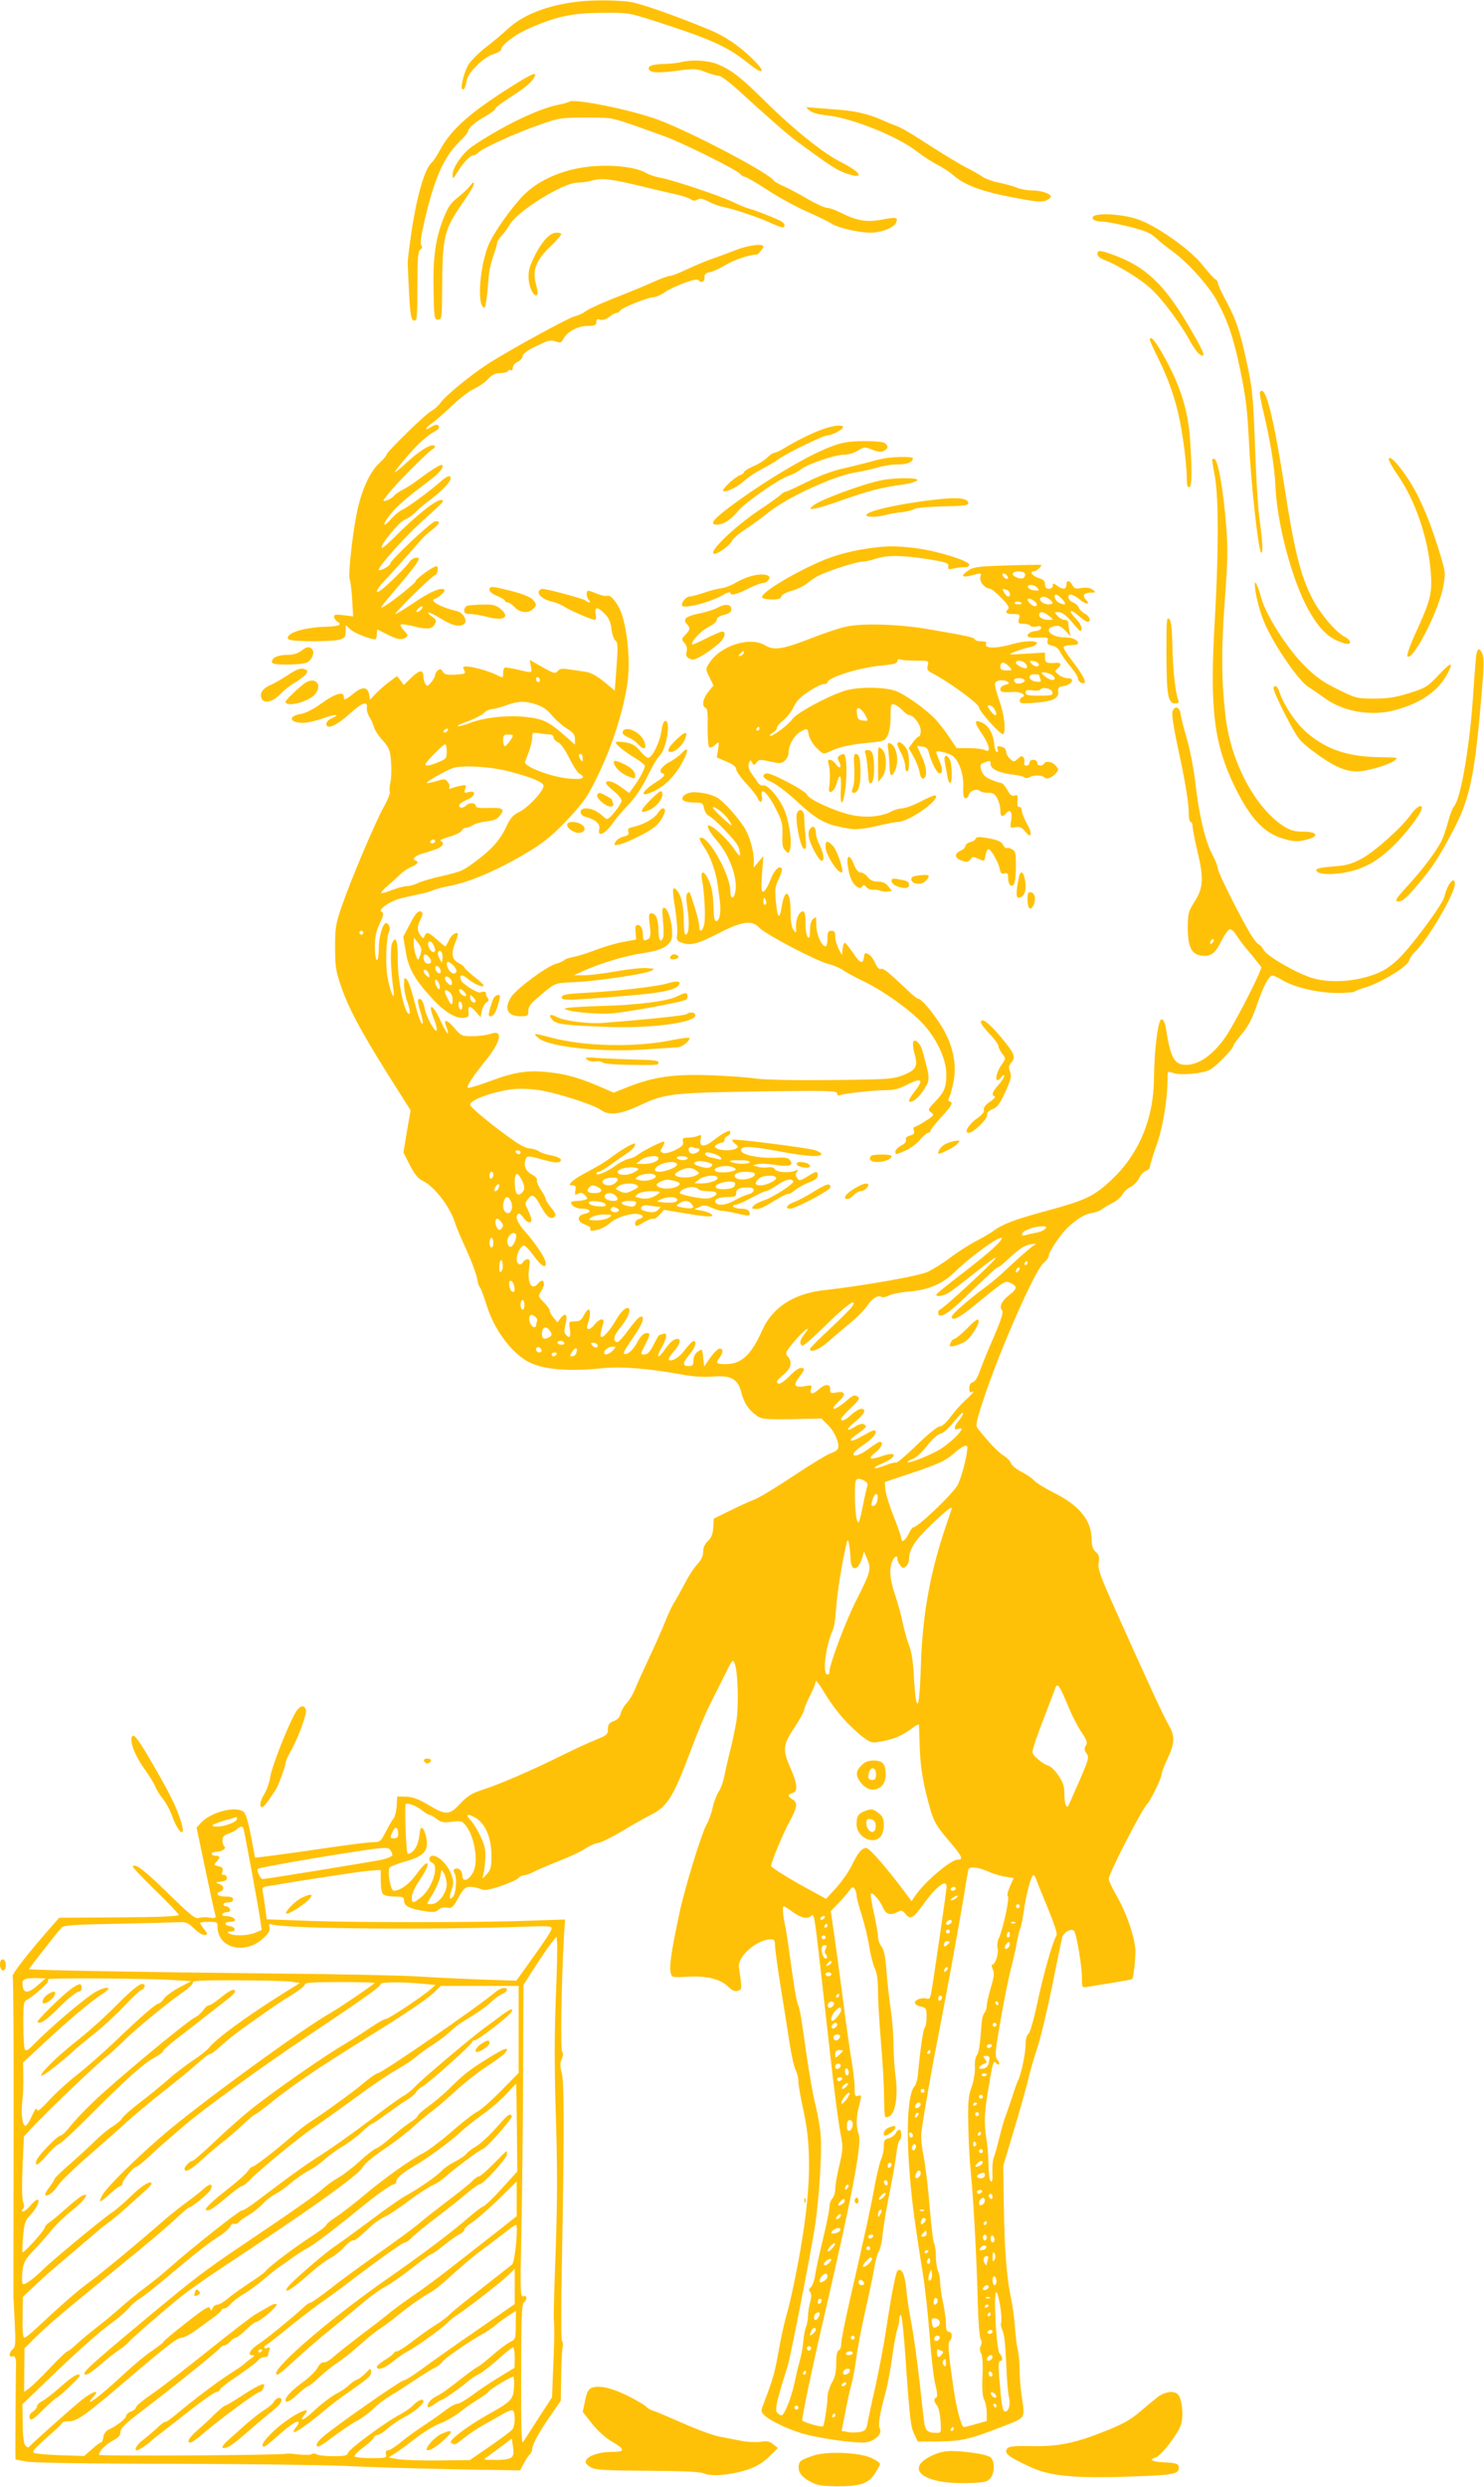 <?xml version="1.0" standalone="no"?>
<!DOCTYPE svg PUBLIC "-//W3C//DTD SVG 20010904//EN"
 "http://www.w3.org/TR/2001/REC-SVG-20010904/DTD/svg10.dtd">
<svg version="1.0" xmlns="http://www.w3.org/2000/svg"
 width="764pt" height="1280pt" viewBox="0 0 764 1280"
 preserveAspectRatio="xMidYMid meet">
<g transform="translate(0,1280) scale(0.1,-0.1)"
fill="#ffc107" stroke="none">
<path d="M2990 12793 c-162 -16 -294 -66 -375 -141 -28 -26 -78 -68 -112 -94
-34 -26 -74 -65 -88 -86 -26 -39 -49 -132 -33 -132 9 0 13 8 22 50 8 40 88
117 135 131 23 7 41 17 41 24 0 22 67 74 135 105 144 64 226 83 380 84 139 1
141 1 275 -42 292 -94 376 -131 488 -222 76 -61 87 -41 14 29 -70 68 -143 117
-225 150 -169 70 -345 132 -402 141 -57 9 -179 11 -255 3z"/>
<path d="M3505 12480 c-16 -4 -53 -8 -82 -9 -56 -1 -83 -8 -83 -22 0 -23 40
-27 139 -14 97 13 106 13 153 -6 27 -10 57 -19 68 -19 10 0 52 -30 93 -67 165
-151 260 -234 310 -271 170 -125 205 -148 255 -165 96 -32 78 5 -29 59 -89 44
-246 170 -389 312 -127 126 -179 166 -252 194 -49 18 -128 22 -183 8z"/>
<path d="M2630 12353 c-212 -134 -308 -219 -366 -327 -15 -28 -33 -55 -40 -61
-37 -31 -77 -168 -106 -360 -11 -77 -20 -149 -19 -160 0 -11 3 -72 6 -135 7
-138 11 -160 30 -160 12 0 14 29 14 177 0 146 3 180 15 189 10 7 12 14 5 21
-7 7 -2 47 16 124 51 222 100 332 184 414 23 21 41 44 41 50 0 16 36 47 93 79
26 15 47 31 47 37 0 5 33 30 73 56 80 51 114 79 128 106 17 31 -12 19 -121
-50z"/>
<path d="M2929 12276 c-3 -3 -29 -10 -58 -16 -99 -19 -291 -112 -439 -213 -50
-34 -102 -109 -102 -146 1 -24 2 -24 24 12 30 49 66 87 82 87 7 0 20 7 28 16
24 23 188 98 311 141 107 37 114 38 245 38 148 -1 110 8 405 -98 91 -33 366
-170 384 -191 7 -9 19 -16 26 -16 6 0 60 -31 118 -69 58 -38 150 -88 204 -111
54 -24 109 -51 123 -60 37 -26 173 -54 226 -46 53 7 99 29 108 52 10 26 1 28
-73 14 -79 -15 -130 -6 -212 35 -27 14 -58 25 -70 25 -12 0 -56 20 -98 44 -42
25 -97 54 -123 66 -26 11 -50 25 -53 29 -24 40 -422 249 -595 314 -140 52
-441 113 -461 93z"/>
<path d="M4167 12232 c14 -12 45 -21 85 -25 128 -12 369 -108 469 -187 29 -23
76 -53 103 -67 28 -14 67 -39 85 -56 64 -55 160 -88 354 -122 75 -14 104 -15
123 -7 13 7 24 15 24 20 0 15 -50 32 -96 32 -24 0 -60 6 -78 14 -19 8 -60 19
-93 26 -32 6 -70 20 -84 30 -14 10 -52 31 -85 48 -32 17 -107 61 -165 99 -139
89 -168 106 -204 119 -16 6 -48 19 -70 29 -61 27 -132 44 -215 50 -41 3 -97 8
-125 10 -50 5 -50 5 -28 -13z"/>
<path d="M3005 11939 c-135 -20 -255 -79 -328 -163 -60 -68 -124 -160 -155
-221 -44 -87 -67 -290 -39 -330 12 -16 15 -12 22 36 4 30 8 77 10 104 1 28 11
78 23 113 12 34 22 67 22 74 0 7 11 23 24 37 14 15 31 38 39 53 35 68 276 218
349 218 21 0 57 5 81 12 49 13 96 7 267 -35 58 -14 131 -31 163 -38 32 -7 65
-18 74 -25 12 -8 22 -9 34 -1 12 8 26 5 56 -10 21 -11 54 -24 73 -27 59 -12
192 -57 245 -82 28 -13 56 -24 63 -24 16 0 15 15 -1 28 -12 10 -132 58 -172
69 -11 2 -47 17 -80 33 -78 36 -318 116 -374 125 -24 4 -58 15 -75 25 -58 34
-199 47 -321 29z"/>
<path d="M2417 11840 c-8 -11 -35 -36 -60 -56 -38 -30 -51 -49 -76 -113 -40
-105 -53 -201 -49 -371 3 -137 4 -145 23 -145 19 0 20 7 21 135 2 300 7 322
108 469 51 74 64 101 52 101 -3 0 -11 -9 -19 -20z"/>
<path d="M5648 11694 c-41 -8 -24 -34 22 -34 20 0 84 -12 141 -26 83 -21 111
-32 139 -58 19 -18 58 -49 86 -69 76 -55 184 -174 226 -250 61 -112 88 -193
124 -366 28 -134 36 -204 44 -366 10 -208 46 -539 61 -565 13 -23 10 51 -7
170 -8 58 -18 227 -23 375 -8 227 -13 290 -35 395 -38 184 -60 251 -110 344
-25 46 -46 91 -46 99 0 8 -6 17 -13 20 -7 3 -35 34 -63 69 -57 75 -218 192
-322 234 -62 25 -166 38 -224 28z"/>
<path d="M2858 11602 c-33 -4 -78 -57 -114 -137 -21 -45 -25 -67 -22 -107 5
-47 30 -90 44 -75 4 3 1 27 -6 52 -21 73 0 127 73 196 33 31 58 60 56 65 -2 5
-16 8 -31 6z"/>
<path d="M3790 11514 c-36 -14 -94 -36 -130 -48 -36 -13 -94 -38 -130 -55 -36
-17 -72 -31 -82 -31 -9 0 -47 -14 -85 -31 -37 -17 -95 -41 -128 -54 -114 -44
-210 -86 -225 -100 -8 -7 -32 -18 -52 -23 -39 -11 -338 -175 -448 -246 -89
-58 -215 -161 -241 -197 -11 -16 -33 -36 -47 -43 -31 -16 -232 -212 -232 -226
0 -5 -18 -26 -40 -46 -47 -44 -92 -144 -114 -259 -23 -114 -44 -317 -36 -335
4 -8 10 -55 13 -104 l5 -88 -49 6 c-40 5 -49 4 -49 -8 0 -8 8 -19 17 -25 28
-15 7 -25 -55 -26 -119 -3 -216 -34 -198 -64 9 -14 234 -15 270 -1 21 7 26 16
26 41 l0 32 24 -22 c20 -19 100 -51 128 -51 4 0 8 11 8 25 0 14 1 25 3 25 1 0
24 -11 51 -25 53 -27 73 -30 96 -15 12 7 11 13 -9 34 -14 14 -22 29 -18 32 3
4 35 -1 71 -10 69 -17 91 -14 106 15 8 15 5 22 -15 35 -14 9 -23 19 -20 22 2
3 31 -11 64 -31 58 -36 93 -45 119 -29 22 14 -3 60 -35 67 -80 18 -145 53
-115 63 22 7 57 40 50 47 -15 15 -74 -10 -156 -66 -48 -32 -91 -59 -96 -59 -5
0 36 45 92 100 56 55 106 100 111 100 12 0 21 39 10 46 -10 6 -109 -64 -109
-77 0 -8 -107 -95 -155 -125 -38 -24 -31 -14 63 96 43 50 86 104 96 120 17 29
16 30 -2 30 -11 0 -27 -11 -35 -23 -17 -26 -114 -121 -146 -144 -34 -24 -24 4
17 47 20 21 55 59 77 84 22 25 54 61 70 79 17 19 37 42 46 53 9 10 33 32 53
47 40 31 47 48 16 44 -21 -3 -230 -200 -230 -216 0 -6 -13 -17 -30 -26 -16 -9
-30 -12 -30 -7 0 19 131 166 216 243 119 108 119 108 112 114 -17 17 -124 -66
-250 -192 -31 -32 -59 -55 -62 -52 -12 11 86 131 117 144 18 7 43 25 57 40 14
15 47 43 75 63 57 43 104 91 105 110 0 20 -18 14 -57 -21 -55 -48 -164 -128
-193 -141 -14 -6 -38 -26 -53 -43 -45 -51 -53 -39 -11 15 38 48 86 90 196 172
59 44 86 76 74 87 -6 6 -60 -28 -126 -78 -19 -15 -52 -36 -73 -47 -21 -11 -44
-27 -50 -35 -7 -8 -23 -18 -36 -22 -24 -7 -23 -6 9 35 45 57 200 212 225 227
11 6 17 14 13 18 -14 14 -69 -18 -134 -76 -35 -33 -67 -59 -70 -59 -9 0 74 99
123 147 23 23 56 49 73 58 16 8 30 19 30 24 0 18 -15 20 -38 5 -37 -24 -37 -9
0 17 18 12 65 53 105 91 39 38 91 77 115 88 23 10 56 33 71 50 21 22 38 30 62
30 19 0 37 5 40 10 4 6 11 8 16 5 5 -4 9 2 9 13 0 10 11 24 25 30 14 6 25 20
26 29 0 12 24 30 70 52 61 30 75 33 99 24 25 -9 29 -8 41 14 20 37 76 66 125
66 37 0 44 4 44 19 0 15 5 18 20 13 13 -4 30 1 46 14 15 12 32 21 40 21 7 0
14 5 16 11 4 13 142 69 171 69 11 0 37 11 56 24 48 33 169 78 176 65 12 -18
35 -9 32 13 -1 17 5 23 30 28 17 4 54 21 83 39 40 24 121 51 156 51 7 0 34 32
34 41 0 17 -75 8 -140 -17z m-1620 -1849 c-7 -8 -17 -15 -22 -15 -6 0 -5 7 2
15 7 8 17 15 22 15 6 0 5 -7 -2 -15z"/>
<path d="M5650 11494 c0 -14 14 -24 48 -37 26 -9 88 -43 138 -76 74 -48 105
-76 166 -152 41 -52 92 -125 113 -164 36 -66 59 -95 77 -95 12 0 -5 37 -62
135 -133 230 -229 322 -400 384 -66 24 -80 25 -80 5z"/>
<path d="M5920 11050 c0 -5 20 -49 44 -97 52 -104 88 -209 110 -318 20 -101
36 -235 36 -298 0 -35 4 -47 13 -44 13 4 15 75 4 239 -10 160 -51 288 -144
451 -40 69 -63 94 -63 67z"/>
<path d="M6486 10782 c-2 -4 6 -51 19 -104 34 -142 57 -282 61 -378 8 -194 86
-487 169 -636 60 -107 108 -152 187 -175 38 -11 38 15 -1 35 -44 23 -124 117
-163 192 -61 117 -94 247 -143 564 -59 381 -101 547 -129 502z"/>
<path d="M4235 10591 c-57 -20 -142 -63 -197 -97 -21 -13 -44 -24 -51 -24 -7
0 -24 -11 -36 -24 -13 -13 -45 -34 -72 -45 -27 -12 -49 -26 -49 -31 0 -5 -9
-11 -19 -15 -26 -8 -96 -73 -88 -81 11 -11 70 17 109 52 21 19 61 45 90 60 29
15 67 37 83 49 43 32 234 125 257 125 22 0 78 30 78 42 0 14 -53 8 -105 -11z"/>
<path d="M4290 10506 c-117 -41 -333 -168 -516 -302 -102 -75 -125 -104 -84
-104 34 0 73 25 108 68 35 44 208 165 263 184 19 6 48 21 64 34 40 29 174 74
220 74 21 0 53 9 72 21 32 20 35 20 74 5 29 -12 45 -13 59 -6 23 12 25 21 8
38 -8 8 -46 12 -107 12 -75 0 -111 -6 -161 -24z"/>
<path d="M4565 10443 c-16 -2 -52 -10 -80 -18 -27 -8 -90 -23 -140 -35 -57
-12 -126 -38 -190 -70 -55 -27 -104 -50 -109 -50 -6 0 -19 -8 -30 -19 -12 -10
-59 -44 -106 -75 -137 -92 -273 -226 -231 -226 19 0 80 45 90 67 5 12 36 38
67 58 32 21 87 61 123 90 92 74 326 182 435 202 45 7 102 20 127 28 26 8 71
15 101 15 49 0 78 12 78 32 0 8 -75 9 -135 1z"/>
<path d="M7150 10437 c0 -9 20 -45 45 -81 91 -130 158 -325 171 -502 8 -100
-2 -144 -62 -276 -49 -106 -67 -158 -55 -158 38 0 162 249 182 365 12 69 12
71 -30 205 -49 155 -101 272 -159 356 -49 73 -92 115 -92 91z"/>
<path d="M6240 10433 c0 -4 7 -44 15 -88 19 -109 19 -393 -1 -739 -27 -457 -5
-635 106 -861 77 -156 148 -232 244 -260 59 -18 79 -18 129 -4 60 16 48 39
-21 39 -47 0 -67 6 -103 28 -145 93 -271 327 -299 560 -22 185 -23 346 -5 596
16 213 17 268 7 399 -14 175 -41 328 -59 335 -7 2 -13 0 -13 -5z"/>
<path d="M4541 10329 c-100 -19 -327 -104 -356 -132 -20 -19 -20 -19 15 -13
19 4 71 19 115 35 165 58 205 69 348 90 26 4 53 13 59 19 14 14 -110 15 -181
1z"/>
<path d="M4825 10230 c-192 -21 -365 -60 -365 -81 0 -12 56 -11 100 1 19 5 57
12 83 14 27 3 54 10 62 16 7 6 69 12 146 14 106 2 134 5 134 16 0 26 -51 32
-160 20z"/>
<path d="M4510 9983 c-109 -12 -211 -38 -299 -78 -146 -65 -295 -158 -288
-179 2 -6 24 -11 50 -11 34 0 47 4 50 16 2 9 25 21 53 29 27 7 62 24 78 37 15
13 42 31 59 40 49 25 198 73 228 73 14 0 46 7 69 15 55 19 139 18 270 -3 92
-15 105 -20 102 -36 -3 -16 1 -18 30 -11 18 4 43 7 56 6 12 0 22 5 22 13 0 20
-169 72 -275 85 -88 11 -135 12 -205 4z"/>
<path d="M5185 9890 c-144 -4 -174 -8 -197 -24 -52 -34 -34 -43 41 -20 22 6
24 5 18 -16 -6 -23 24 -59 50 -60 7 0 33 -21 58 -47 32 -32 43 -49 35 -57 -18
-18 -11 -26 26 -26 34 0 36 -2 30 -25 -6 -22 -3 -25 23 -25 16 0 33 -5 36 -10
3 -6 17 -7 31 -4 16 4 24 2 24 -7 0 -8 -12 -15 -26 -16 -28 -1 -52 -19 -41
-30 4 -3 29 -6 56 -4 44 2 49 0 44 -17 -3 -15 2 -20 24 -25 19 -4 34 -16 41
-32 7 -15 30 -48 52 -74 22 -26 40 -54 40 -63 0 -16 24 -31 34 -21 8 8 -17 51
-68 117 -25 32 -43 62 -40 67 3 5 21 9 40 9 19 0 34 4 34 8 0 20 -28 32 -71
32 -61 0 -105 38 -63 54 29 11 45 6 70 -21 l26 -28 -6 25 c-3 14 -6 33 -6 43
0 10 -8 17 -18 17 -11 0 -27 9 -37 20 -18 19 -17 20 4 20 21 0 41 -16 91 -76
21 -25 25 -27 28 -10 2 11 -10 32 -29 52 -42 43 -32 55 14 15 19 -17 40 -31
46 -31 21 0 11 30 -14 42 -13 6 -27 20 -31 30 -3 11 -17 23 -30 28 -26 10 -33
40 -10 40 8 0 29 -12 46 -26 29 -25 57 -27 32 -2 -22 22 -13 38 21 38 30 1 31
1 13 15 -13 10 -32 13 -57 9 -31 -5 -39 -3 -48 15 -15 27 -31 27 -31 1 0 -24
-18 -26 -48 -4 -20 14 -22 14 -22 0 0 -9 -9 -16 -20 -16 -14 0 -20 7 -20 23 0
17 -8 25 -32 32 -33 10 -51 35 -25 35 14 0 44 28 36 33 -2 1 -80 0 -174 -3z
m91 -41 c3 -6 1 -16 -5 -22 -13 -13 -65 8 -56 23 8 13 52 13 61 -1z m-88 -18
c3 -8 -1 -12 -9 -9 -7 2 -15 10 -17 17 -3 8 1 12 9 9 7 -2 15 -10 17 -17z
m153 -57 c11 -14 9 -15 -16 -12 -16 1 -30 9 -33 16 -6 18 33 15 49 -4z m-157
-10 c17 -7 22 -34 6 -34 -5 0 -14 9 -20 20 -12 22 -10 23 14 14z m286 -49 c24
-26 14 -33 -21 -15 -19 11 -27 40 -11 40 5 0 19 -11 32 -25z m-67 1 c23 -18
21 -26 -7 -26 -25 0 -51 22 -39 33 10 10 26 8 46 -7z m-77 -10 c22 -17 11 -35
-13 -20 -19 12 -29 34 -16 34 5 0 18 -6 29 -14z m-66 -12 c0 -2 -9 -4 -21 -4
-11 0 -18 4 -14 10 5 8 35 3 35 -6z m141 -64 c24 -19 24 -19 2 -20 -31 0 -53
10 -53 26 0 20 24 17 51 -6z"/>
<path d="M3870 9836 c-26 -6 -63 -23 -85 -36 -21 -13 -53 -25 -71 -27 -17 -2
-58 -12 -89 -23 -32 -11 -66 -20 -76 -20 -16 0 -39 -27 -39 -44 0 -23 141 12
208 50 23 14 42 20 42 14 0 -17 28 -11 90 20 33 17 69 30 80 30 18 0 39 25 29
34 -13 12 -50 13 -89 2z"/>
<path d="M6460 9795 c0 -49 27 -152 56 -214 52 -114 168 -281 217 -314 23 -15
64 -43 90 -62 95 -68 238 -92 357 -60 135 36 227 100 274 192 30 60 16 57 -46
-9 -59 -63 -68 -68 -153 -95 -71 -22 -109 -28 -181 -28 -88 0 -93 1 -188 48
-75 37 -113 64 -169 120 -90 89 -200 262 -224 351 -15 56 -33 95 -33 71z"/>
<path d="M2520 9764 c0 -9 17 -22 40 -31 22 -9 40 -20 40 -25 0 -4 6 -8 13 -8
8 0 24 -11 37 -25 27 -29 71 -33 94 -9 20 19 20 24 -2 49 -11 12 -51 29 -107
43 -106 27 -115 27 -115 6z"/>
<path d="M2775 9759 c-11 -17 23 -46 63 -54 20 -4 48 -15 62 -24 28 -20 146
-71 162 -71 6 0 8 12 5 30 -8 39 10 39 47 1 20 -21 30 -43 34 -78 3 -26 12
-53 20 -59 13 -9 14 -29 6 -134 l-9 -124 -56 46 c-38 31 -68 47 -95 51 -21 3
-59 9 -84 12 -36 6 -49 4 -59 -9 -12 -14 -20 -12 -79 21 l-65 37 6 -32 c7 -37
10 -36 -68 -18 -33 8 -63 12 -67 10 -5 -3 -8 -16 -8 -30 0 -24 0 -24 -32 -8
-39 20 -123 44 -156 44 -19 0 -21 -3 -12 -19 9 -18 5 -19 -44 -23 -44 -2 -57
0 -66 15 -9 15 -14 16 -26 7 -8 -7 -14 -18 -14 -25 0 -7 -9 -23 -20 -36 -17
-21 -21 -22 -30 -9 -5 8 -10 25 -10 37 0 38 -20 37 -61 -3 l-40 -39 -17 23
-18 23 -39 -29 c-22 -16 -53 -44 -70 -61 l-30 -32 -5 28 c-7 39 -35 41 -80 4
-44 -35 -50 -37 -50 -16 0 29 -47 15 -114 -34 -41 -30 -83 -51 -106 -55 -70
-11 -61 -46 12 -46 20 0 67 11 103 24 63 23 91 21 40 -2 -14 -6 -25 -18 -25
-27 0 -33 54 -9 124 55 61 55 89 64 85 28 -2 -13 4 -34 13 -48 9 -14 19 -37
23 -51 3 -14 23 -45 44 -68 34 -38 39 -50 44 -110 3 -38 2 -85 -3 -106 -5 -20
-6 -43 -3 -51 2 -7 -11 -41 -31 -76 -45 -81 -172 -381 -217 -513 -31 -90 -34
-111 -34 -210 0 -95 4 -122 29 -195 38 -114 100 -230 241 -456 l119 -188 -19
-108 -18 -109 33 -65 c24 -46 42 -69 65 -80 63 -30 145 -138 170 -224 4 -14
29 -73 56 -131 26 -58 51 -125 55 -148 4 -23 10 -44 15 -46 4 -3 19 -43 33
-88 38 -125 122 -240 210 -292 73 -42 209 -55 387 -36 96 10 237 -1 412 -33
55 -10 112 -14 155 -10 94 8 131 -12 148 -80 14 -55 36 -89 78 -120 26 -19 40
-21 182 -19 l153 3 35 -35 c35 -35 59 -94 50 -120 -3 -8 -21 -19 -40 -25 -19
-7 -103 -58 -187 -114 -84 -56 -174 -111 -201 -122 -27 -10 -85 -37 -130 -59
l-81 -40 -3 -46 c-2 -34 -10 -53 -27 -69 -17 -16 -25 -34 -25 -56 0 -22 -10
-42 -31 -65 -17 -18 -44 -60 -61 -93 -17 -33 -42 -78 -55 -99 -14 -22 -35 -67
-48 -101 -13 -33 -49 -115 -80 -181 -31 -66 -65 -141 -75 -166 -10 -26 -30
-59 -44 -74 -14 -14 -27 -39 -31 -54 -4 -18 -16 -31 -35 -38 -24 -9 -30 -17
-30 -41 0 -27 -6 -32 -57 -53 -32 -12 -110 -48 -173 -79 -154 -77 -329 -153
-415 -180 -57 -19 -78 -32 -115 -71 -56 -61 -74 -62 -165 -7 -53 31 -81 41
-115 42 l-45 1 -3 -50 c-2 -27 -9 -57 -17 -65 -7 -8 -25 -39 -39 -67 -24 -47
-30 -53 -59 -53 -33 0 -141 -14 -377 -49 -74 -10 -158 -22 -186 -25 l-51 -6
-21 112 c-15 77 -27 117 -39 125 -42 31 -169 -3 -219 -58 l-22 -24 43 -205
c24 -113 46 -218 51 -234 7 -28 6 -29 -27 -24 -19 3 -43 2 -55 -2 -17 -7 -42
13 -157 125 -125 122 -169 156 -184 141 -3 -3 49 -58 116 -123 66 -64 121
-122 121 -127 0 -8 -101 -12 -308 -13 l-307 -2 -38 -43 c-116 -131 -208 -249
-202 -258 4 -6 6 -378 5 -828 -1 -449 -1 -821 -1 -827 1 -5 4 -64 7 -130 5
-104 4 -123 -10 -134 -21 -17 -21 -45 -1 -37 15 5 20 -16 17 -69 -1 -25 -3
-365 -3 -421 l1 -41 58 -11 c35 -6 324 -11 747 -11 380 -1 780 -6 890 -11 110
-6 358 -13 551 -17 l352 -6 17 33 c10 19 24 40 31 48 8 7 14 20 14 28 0 23 37
92 95 174 l52 75 2 120 c1 66 4 134 7 151 3 18 2 34 -3 37 -4 3 -5 187 0 409
12 669 12 918 -1 970 -9 36 -9 53 0 72 7 16 8 30 2 38 -9 12 -4 344 9 587 l6
93 -177 -6 c-259 -10 -894 -10 -1143 -1 l-216 8 -7 51 c-3 28 -9 65 -12 83 -6
30 -4 32 27 37 209 35 476 76 522 79 l57 4 0 -57 c0 -31 5 -61 12 -68 7 -7 34
-12 60 -12 40 0 48 -3 48 -19 0 -28 23 -42 94 -54 56 -9 68 -9 83 5 11 10 28
14 45 11 24 -5 30 1 58 51 27 48 36 56 60 56 16 0 40 -5 54 -11 19 -9 39 -6
104 15 44 15 86 34 92 42 7 8 20 14 29 14 9 0 30 7 46 16 17 9 75 34 130 56
55 21 116 50 135 63 20 14 51 28 70 31 19 4 73 31 120 59 47 29 113 66 146 83
92 46 120 91 219 357 29 77 69 172 88 210 20 39 55 108 78 155 39 80 42 84 51
60 17 -41 22 -214 9 -298 -7 -42 -21 -108 -31 -147 -10 -38 -23 -97 -30 -130
-6 -33 -20 -72 -31 -87 -10 -15 -24 -51 -30 -80 -6 -29 -20 -67 -30 -85 -25
-39 -113 -327 -140 -453 -47 -221 -56 -290 -43 -323 4 -12 19 -14 78 -10 97 7
172 -10 212 -48 24 -23 38 -29 53 -24 22 7 22 9 5 120 -8 56 91 144 164 145
18 0 22 -5 22 -32 0 -17 13 -113 29 -212 16 -100 37 -230 46 -291 9 -60 23
-121 31 -137 8 -15 14 -41 14 -58 0 -17 12 -88 28 -158 46 -213 34 -456 -39
-827 -16 -82 -38 -179 -49 -215 -11 -36 -29 -119 -41 -185 -19 -112 -30 -150
-75 -267 -18 -47 -18 -48 1 -67 32 -31 137 -80 217 -100 78 -20 227 -41 292
-41 50 0 101 42 86 71 -11 19 -3 68 31 194 10 39 25 120 33 181 9 61 20 124
26 138 5 15 10 39 10 52 0 14 4 23 8 20 5 -3 14 -85 21 -183 24 -349 29 -392
48 -430 l18 -38 105 1 c117 0 166 12 332 77 122 48 116 37 97 162 -5 39 -10
99 -10 135 0 36 -5 81 -10 101 -5 20 -11 72 -14 115 -3 43 -12 108 -19 143
-23 101 -35 259 -38 481 l-3 205 57 190 c32 105 64 222 73 260 9 39 29 108 45
155 16 47 50 189 76 315 25 127 49 240 52 253 5 26 47 51 61 36 13 -13 41
-181 41 -241 0 -52 0 -52 28 -48 15 3 72 12 127 21 55 9 101 17 103 19 9 8 21
127 16 165 -9 74 -52 191 -96 265 -22 39 -41 78 -40 87 1 28 174 363 197 383
16 14 75 135 75 154 0 9 14 45 31 81 37 79 39 115 6 172 -25 42 -100 204 -278
601 -76 170 -88 204 -83 235 5 30 2 41 -15 56 -15 14 -21 31 -21 65 -1 97 -63
174 -196 240 -44 22 -89 50 -100 62 -10 12 -40 32 -66 45 -25 13 -49 32 -53
43 -3 11 -20 29 -38 40 -27 16 -83 75 -135 142 -10 14 -5 39 32 150 84 254
266 666 309 700 15 11 27 29 27 40 0 17 58 103 92 137 46 45 92 74 125 79 21
3 45 11 53 18 8 7 33 22 55 33 23 11 47 32 54 46 8 14 27 31 42 38 15 7 34 27
43 44 8 18 24 35 35 39 12 3 21 13 21 21 0 7 16 60 36 116 33 96 56 240 55
350 0 25 1 26 30 16 37 -13 151 -3 188 17 30 15 121 109 121 124 0 5 20 32 43
60 32 37 53 77 76 144 34 100 64 157 82 157 6 0 30 -11 53 -25 62 -37 185 -65
281 -65 45 0 85 3 89 7 4 4 32 15 62 24 79 25 211 106 218 135 4 13 17 34 31
46 65 61 205 299 205 349 0 47 -40 -2 -54 -66 -7 -34 -153 -234 -225 -308 -25
-27 -67 -60 -93 -73 -102 -52 -255 -68 -359 -38 -81 24 -232 110 -253 145 -9
16 -21 29 -25 29 -5 0 -20 18 -34 39 -43 65 -177 330 -177 350 0 11 -13 44
-29 74 -37 70 -69 207 -87 368 -8 70 -27 169 -43 225 -16 54 -31 112 -33 129
-4 39 -33 46 -42 11 -4 -15 8 -91 28 -183 39 -180 56 -284 56 -342 0 -23 5
-41 10 -41 6 0 10 -11 10 -24 0 -14 12 -73 26 -133 32 -133 29 -184 -18 -256
-30 -48 -33 -58 -33 -134 0 -96 20 -136 73 -141 46 -5 69 12 100 76 16 31 35
58 43 60 8 1 23 -12 33 -29 11 -18 42 -60 71 -93 28 -34 54 -66 58 -72 7 -12
-132 -284 -183 -359 -63 -92 -138 -145 -204 -145 -60 0 -80 35 -104 190 -5 29
-13 45 -22 45 -18 0 -38 -159 -39 -305 -2 -206 -76 -385 -214 -517 -94 -89
-135 -109 -339 -164 -162 -44 -226 -68 -273 -103 -16 -12 -58 -36 -92 -54 -34
-17 -92 -55 -130 -83 -37 -29 -91 -62 -119 -75 -48 -21 -330 -71 -536 -94
-154 -18 -262 -89 -314 -206 -56 -126 -107 -174 -188 -174 -49 0 -53 4 -31 34
19 26 19 46 0 46 -9 0 -30 -21 -48 -46 l-32 -46 -5 46 c-5 46 -5 46 -27 31
-15 -11 -23 -26 -23 -46 0 -24 -4 -29 -25 -29 -33 0 -31 17 5 60 30 35 41 75
18 68 -7 -3 -26 -23 -43 -46 -28 -38 -68 -62 -82 -49 -3 4 8 22 26 42 32 37
40 65 18 65 -18 0 -40 -19 -66 -57 -33 -49 -46 -40 -16 10 29 51 33 82 9 73
-9 -3 -17 -6 -20 -6 -2 0 -15 -22 -29 -50 -18 -35 -31 -50 -45 -50 -25 0 -25
-1 5 57 16 29 22 49 15 51 -21 7 -39 -7 -60 -47 -19 -38 -55 -69 -67 -57 -5 5
3 20 65 111 35 53 42 88 17 78 -9 -3 -36 -34 -62 -70 -25 -35 -50 -62 -57 -60
-23 8 -16 35 19 77 33 40 53 85 43 96 -12 12 -39 -12 -64 -54 -30 -53 -63 -92
-77 -92 -9 0 -7 19 8 68 10 31 -18 29 -43 -3 -25 -32 -47 -33 -37 -2 24 75 11
106 -20 47 -12 -24 -22 -30 -47 -30 -30 0 -30 -1 -24 -40 6 -40 -2 -51 -22
-27 -8 9 -8 24 -1 50 13 49 2 67 -23 36 l-18 -24 -20 24 c-11 13 -20 29 -20
36 0 8 -14 27 -31 44 -29 29 -29 32 -15 53 28 40 16 79 -14 43 -33 -40 -57 2
-46 80 6 36 4 45 -8 45 -8 0 -19 -7 -24 -16 -11 -20 -32 -10 -32 16 0 29 22
70 37 70 7 0 29 -22 48 -49 39 -54 65 -71 65 -43 0 24 -47 96 -103 160 -45 50
-58 84 -38 96 5 3 16 -5 25 -19 21 -32 50 -34 40 -2 -3 12 -13 34 -20 49 -12
23 -11 29 5 49 22 28 33 21 67 -41 26 -48 47 -66 65 -54 14 8 11 20 -16 52
-14 17 -25 35 -25 40 0 6 -11 28 -25 48 -14 21 -23 44 -21 51 3 7 -7 19 -24
28 -32 16 -45 44 -35 75 8 24 9 25 94 1 43 -12 73 -16 82 -10 19 12 -2 26 -51
35 -19 3 -45 12 -57 20 -12 8 -34 14 -47 14 -14 0 -49 17 -78 38 -108 75 -228
174 -228 187 0 25 119 68 221 80 31 4 91 2 135 -5 88 -13 275 -73 316 -101 44
-32 100 -25 209 26 124 58 160 62 642 69 326 4 367 3 367 -11 0 -10 5 -13 18
-8 23 9 173 25 238 25 35 0 66 8 98 25 80 42 95 32 46 -30 -28 -36 -37 -55
-24 -55 19 0 48 27 73 66 30 49 30 52 -10 196 -12 46 -49 72 -49 36 0 -13 4
-38 10 -57 16 -57 5 -78 -58 -103 -54 -21 -73 -23 -369 -26 -204 -2 -341 1
-395 8 -46 7 -153 14 -238 17 -181 6 -286 -9 -413 -59 l-78 -31 -52 23 c-113
49 -180 70 -264 80 -118 15 -187 6 -315 -42 -59 -22 -112 -38 -118 -36 -12 4
22 56 97 149 75 94 83 154 17 128 -16 -5 -55 -11 -88 -11 -59 -1 -61 0 -98 43
-39 46 -59 47 -39 3 6 -15 9 -29 6 -32 -2 -3 -18 24 -35 61 -43 95 -72 102
-34 8 9 -22 14 -46 12 -53 -6 -18 -55 71 -62 114 -7 37 -21 56 -33 44 -4 -3 1
-31 11 -62 10 -31 15 -58 12 -61 -7 -8 -22 32 -47 130 -11 45 -27 89 -35 97
-12 12 -14 9 -14 -27 0 -22 7 -60 15 -83 18 -50 20 -79 5 -64 -23 23 -52 170
-52 265 0 106 -8 136 -28 99 -12 -23 -10 -127 5 -240 11 -78 -17 -16 -31 68
-11 70 -5 206 10 230 8 13 -3 42 -16 42 -17 0 -38 -69 -38 -130 0 -33 -4 -60
-10 -60 -6 0 -10 29 -10 68 0 50 6 80 25 119 21 46 22 54 9 61 -21 12 52 60
111 72 25 6 65 14 90 20 25 5 53 13 63 18 9 5 46 15 82 22 118 22 277 93 440
195 60 38 112 83 178 154 83 90 99 114 156 233 70 146 128 329 147 470 13 96
2 241 -26 335 -17 59 -59 115 -79 107 -8 -3 -30 2 -51 10 -21 9 -41 16 -46 16
-13 0 -11 -34 3 -48 7 -7 8 -12 2 -12 -5 0 -14 4 -20 10 -9 9 -199 60 -223 60
-5 0 -13 -5 -16 -11z m5 -460 c0 -5 -4 -9 -10 -9 -5 0 -10 7 -10 16 0 8 5 12
10 9 6 -3 10 -10 10 -16z m-17 -125 c31 -10 57 -29 77 -54 17 -21 51 -51 75
-67 36 -22 45 -34 45 -56 l0 -29 -44 39 c-90 79 -117 93 -205 103 -98 11 -219
-2 -293 -31 -28 -11 -55 -18 -61 -16 -6 2 18 14 54 26 35 13 71 32 81 42 9 11
27 19 40 20 12 0 46 9 73 19 63 23 99 24 158 4z m-458 -134 c-3 -5 -11 -10
-16 -10 -6 0 -7 5 -4 10 3 6 11 10 16 10 6 0 7 -4 4 -10z m528 -20 c9 0 17 -7
17 -15 0 -9 11 -20 24 -26 14 -7 36 -38 57 -81 19 -38 42 -74 51 -79 39 -21
18 -32 -49 -26 -89 6 -237 62 -230 86 3 9 13 34 21 56 8 22 15 53 16 69 0 27
1 28 38 22 20 -3 45 -6 55 -6z m-193 -5 c0 -12 -33 -55 -41 -55 -5 0 -9 14 -9
30 0 25 4 30 25 30 14 0 25 -2 25 -5z m-340 -82 c0 -35 -3 -39 -43 -55 -45
-19 -67 -23 -67 -11 0 10 92 103 102 103 4 0 8 -17 8 -37z m700 -35 c0 -19 -2
-20 -10 -8 -13 19 -13 30 0 30 6 0 10 -10 10 -22z m-375 -69 c111 -29 170 -54
173 -71 5 -24 -76 -112 -124 -136 -33 -16 -47 -32 -66 -74 -31 -66 -72 -115
-148 -172 -77 -58 -80 -60 -188 -85 -51 -11 -106 -28 -122 -36 -16 -8 -40 -15
-54 -15 -14 0 -49 -9 -77 -20 -28 -12 -54 -18 -57 -16 -2 3 13 20 34 38 21 18
50 44 64 58 14 14 40 32 58 39 33 14 41 26 20 33 -21 7 2 27 45 38 23 6 54 17
70 23 28 12 36 32 15 40 -7 2 13 12 45 21 32 9 60 23 64 31 3 8 13 15 22 15 9
0 25 6 36 14 11 7 42 16 70 19 35 3 55 12 67 28 30 35 18 44 -56 41 -41 -1
-66 1 -66 8 0 19 -31 23 -50 5 -10 -9 -24 -14 -30 -10 -15 10 -3 23 36 40 41
17 48 49 8 39 -24 -6 -26 -5 -19 16 7 21 5 22 -21 17 -16 -3 -38 -9 -48 -13
-12 -5 -17 -4 -13 3 4 5 0 18 -7 28 -12 17 -18 18 -53 7 -22 -7 -47 -12 -54
-12 -17 0 84 59 131 77 46 17 201 8 295 -18z m-385 -359 c0 -5 -7 -10 -16 -10
-8 0 -12 5 -9 10 3 6 10 10 16 10 5 0 9 -4 9 -10z m-370 -470 c0 -5 -4 -10
-10 -10 -5 0 -10 5 -10 10 0 6 5 10 10 10 6 0 10 -4 10 -10z m4372 -52 c-7 -7
-12 -8 -12 -2 0 14 12 26 19 19 2 -3 -1 -11 -7 -17z m-3562 -1078 c0 -5 -4
-10 -9 -10 -6 0 -13 5 -16 10 -3 6 1 10 9 10 9 0 16 -4 16 -10z m-140 -114 c0
-8 -4 -18 -10 -21 -5 -3 -10 3 -10 14 0 12 5 21 10 21 6 0 10 -6 10 -14z m145
-26 c19 -37 19 -54 -1 -71 -22 -18 -34 3 -34 59 0 49 13 54 35 12z m-118 -45
c-4 -8 -11 -15 -17 -15 -7 0 -7 6 0 21 13 23 26 19 17 -6z m64 -69 c15 -32 -5
-73 -27 -55 -15 12 -18 37 -8 63 9 23 23 20 35 -8z m-47 -109 c8 -12 7 -20 -2
-29 -10 -10 -15 -10 -22 2 -14 21 -12 52 2 48 6 -2 16 -12 22 -21z m2797 -31
c-7 -8 -28 -17 -49 -20 -20 -4 -45 -10 -56 -13 -12 -3 -17 -1 -14 8 5 17 62
38 102 38 23 1 26 -2 17 -13z m-2731 -66 c-14 -34 -33 -35 -38 -3 -4 26 26 59
41 44 7 -7 6 -20 -3 -41z m-110 -5 c0 -14 -4 -25 -10 -25 -5 0 -10 11 -10 25
0 14 5 25 10 25 6 0 10 -11 10 -25z m2578 -24 c-29 -28 -108 -92 -175 -143
-67 -51 -122 -96 -123 -100 0 -14 35 -8 65 10 17 10 77 56 133 101 167 133
139 95 -72 -98 -55 -50 -103 -91 -108 -91 -4 0 -8 -7 -8 -15 0 -35 45 -11 123
64 138 133 179 171 187 171 5 0 23 15 42 33 64 60 91 78 122 83 l31 5 -30 -23
c-26 -21 -57 -48 -157 -141 -17 -15 -47 -40 -67 -55 -99 -73 -181 -145 -181
-158 0 -25 39 -6 113 55 164 134 161 132 190 118 36 -16 34 -31 -8 -62 -38
-30 -52 -59 -36 -79 8 -9 -4 -45 -43 -137 -30 -68 -62 -147 -72 -176 -11 -31
-25 -54 -36 -56 -12 -3 -18 -15 -18 -32 0 -15 4 -24 10 -20 23 14 7 -8 -30
-41 -22 -20 -56 -58 -76 -85 -22 -30 -43 -49 -55 -49 -12 0 -62 -41 -120 -97
-54 -53 -102 -93 -105 -90 -3 3 -29 -3 -56 -14 -64 -25 -77 -16 -16 10 81 34
78 66 -3 37 -62 -21 -74 -13 -31 20 31 25 43 54 21 54 -5 0 -31 -16 -56 -35
-46 -35 -87 -47 -77 -22 2 6 25 26 50 42 45 30 71 61 60 72 -3 4 -16 1 -28 -6
-13 -7 -39 -21 -57 -31 -40 -22 -57 -16 -23 9 64 46 68 50 52 60 -10 7 -24 4
-48 -11 -50 -31 -49 -15 2 27 47 38 59 65 30 65 -9 0 -32 -13 -51 -30 -33 -30
-53 -38 -53 -22 0 5 23 30 51 57 38 36 47 50 37 56 -20 13 -23 12 -68 -26 -55
-46 -83 -46 -35 0 42 39 39 58 -9 49 -30 -5 -33 -3 -32 18 1 28 -28 27 -60 -3
-28 -26 -47 -25 -39 2 7 21 5 22 -33 15 -52 -8 -60 5 -28 47 31 40 32 47 8 47
-11 0 -35 -18 -56 -40 -35 -38 -66 -52 -66 -30 0 5 16 22 35 37 38 31 46 65
20 93 -14 16 -11 23 36 79 50 59 92 88 50 35 -23 -29 -27 -49 -11 -59 5 -3 57
42 116 100 102 102 168 150 144 106 -5 -11 -57 -63 -115 -117 -58 -54 -105
-101 -105 -106 0 -22 48 -3 91 35 26 23 78 67 114 97 37 30 78 72 91 92 23 36
55 55 74 43 5 -3 22 1 37 8 15 8 60 17 98 20 100 7 177 39 239 100 52 51 143
123 200 158 56 34 58 20 4 -30z m-2537 -124 c-8 -8 -11 -2 -11 19 0 40 14 54
18 19 2 -15 -1 -32 -7 -38z m2709 43 c0 -5 -5 -10 -11 -10 -5 0 -7 5 -4 10 3
6 8 10 11 10 2 0 4 -4 4 -10z m-48 -42 c-7 -7 -12 -8 -12 -2 0 14 12 26 19 19
2 -3 -1 -11 -7 -17z m-2594 -82 c3 -20 0 -27 -10 -24 -7 3 -14 17 -16 32 -3
20 0 27 10 24 7 -3 14 -17 16 -32z m52 -91 c0 -14 -4 -25 -10 -25 -5 0 -10 11
-10 25 0 14 5 25 10 25 6 0 10 -11 10 -25z m65 -83 c-3 -8 -5 -18 -5 -23 0 -5
-4 -9 -10 -9 -14 0 -31 36 -24 54 5 12 9 13 25 3 11 -7 17 -18 14 -25z m69
-55 c8 -13 7 -20 -4 -27 -25 -16 -40 -11 -40 13 0 41 23 48 44 14z m71 -57 c3
-5 -3 -10 -14 -10 -12 0 -21 5 -21 10 0 6 6 10 14 10 8 0 18 -4 21 -10z m170
-9 c10 -17 -12 -21 -25 -6 -10 12 -10 15 3 15 9 0 18 -4 22 -9z m-287 -29 c2
-7 -3 -12 -12 -12 -9 0 -16 7 -16 16 0 17 22 14 28 -4z m178 -17 c-3 -8 -12
-15 -21 -15 -14 0 -13 3 2 26 17 26 30 18 19 -11z m189 15 c-18 -20 -45 -27
-45 -12 0 15 24 32 44 32 18 0 19 -1 1 -20z m-290 -20 c-3 -5 -10 -10 -16 -10
-5 0 -9 5 -9 10 0 6 7 10 16 10 8 0 12 -4 9 -10z m2071 -341 c-27 -31 -27 -53
-1 -42 54 20 -47 -82 -114 -116 -61 -32 -143 -62 -149 -56 -3 3 8 10 25 16 18
6 49 34 76 69 28 35 55 60 69 62 13 2 41 26 68 60 25 31 47 53 48 47 2 -5 -8
-23 -22 -40z m44 -138 c0 -44 -34 -171 -54 -200 -38 -56 -203 -211 -224 -211
-5 0 -16 -16 -25 -35 -17 -35 -37 -47 -37 -21 0 8 -18 58 -39 112 -22 55 -41
117 -43 138 l-3 39 152 51 c126 43 160 59 200 93 46 41 73 53 73 34z m-529
-172 c14 -7 18 -16 14 -27 -3 -9 -13 -51 -21 -92 -20 -101 -25 -112 -34 -75
-10 39 -12 190 -3 198 9 10 21 9 44 -4z m65 -103 c-3 -14 -13 -26 -20 -26 -12
0 -12 7 -3 35 12 41 33 32 23 -9z m384 -39 c0 -1 -14 -43 -31 -92 -81 -239
-120 -456 -128 -714 -4 -127 -10 -196 -17 -198 -7 -2 -13 38 -18 122 -4 86
-12 142 -26 178 -11 28 -26 84 -34 122 -8 39 -24 95 -34 126 -29 82 -35 134
-22 174 11 34 30 48 30 22 0 -7 6 -22 14 -32 12 -16 16 -17 30 -6 9 7 16 24
16 38 0 50 32 99 118 180 74 71 102 92 102 80z m-521 -259 c2 -69 40 -63 61 9
l8 28 17 -39 c21 -50 17 -66 -54 -206 -56 -109 -141 -335 -141 -374 0 -10 -6
-16 -12 -13 -25 8 -6 153 31 232 5 11 12 56 15 100 5 78 24 204 48 315 11 52
12 53 19 25 3 -16 7 -51 8 -77z m-29 -831 c32 -35 77 -76 99 -91 38 -27 41
-27 98 -16 64 13 101 30 151 68 17 13 32 20 33 16 0 -5 2 -56 4 -114 3 -109
20 -203 56 -326 17 -59 33 -85 90 -152 72 -84 81 -102 50 -102 -37 0 -175
-118 -222 -190 l-16 -24 -34 46 c-92 123 -183 228 -199 228 -23 0 -43 -24 -75
-90 -14 -30 -50 -81 -79 -114 l-53 -58 -142 78 c-77 44 -141 85 -141 91 0 21
60 165 96 231 39 72 42 97 14 112 -11 6 -20 15 -20 19 0 5 9 11 20 14 29 7 26
46 -10 127 -42 96 -40 120 20 210 27 41 50 82 50 90 0 8 14 42 30 74 17 32 30
66 30 75 0 8 20 -19 45 -61 25 -43 72 -106 105 -141z m1145 83 c20 -51 53
-115 72 -143 29 -43 33 -55 23 -70 -9 -15 -8 -24 4 -41 15 -24 16 -21 -91
-263 -11 -26 -23 0 -23 51 0 42 -6 62 -30 98 -17 25 -41 49 -54 52 -13 3 -37
19 -54 34 -31 29 -31 29 -17 74 7 25 33 96 58 159 24 63 47 122 50 132 11 29
21 14 62 -83z m-3322 -547 c16 -12 33 -23 39 -23 5 0 22 -9 36 -21 23 -17 35
-20 78 -14 48 6 53 4 73 -21 41 -52 63 -171 42 -227 -20 -51 -61 -70 -61 -28
0 23 -19 41 -36 34 -11 -4 -11 -10 -3 -25 13 -24 6 -105 -10 -121 -18 -18 -20
-4 -6 37 11 32 11 44 -1 79 -17 47 -65 97 -95 97 -22 0 -26 -28 -4 -36 38 -15
-1 -135 -59 -179 -41 -32 -46 -31 -46 3 0 15 17 53 40 86 65 95 50 123 -16 31
-37 -51 -83 -85 -117 -85 -17 0 -35 106 -20 121 5 5 40 18 78 29 92 26 118 52
112 107 -2 24 -11 50 -18 60 -12 14 -15 10 -21 -38 -6 -50 -32 -89 -59 -89 -8
0 -18 248 -10 256 9 8 58 -10 84 -33z m270 -35 c54 -28 86 -101 87 -195 0 -64
-3 -75 -26 -100 -19 -21 -24 -23 -18 -8 4 11 10 48 12 82 3 52 -1 73 -23 120
-14 32 -38 70 -52 86 -28 28 -18 36 20 15z m-1223 -9 c0 -15 -64 -39 -102 -39
-53 1 -19 17 100 49 1 1 2 -4 2 -10z m34 -51 c6 -22 76 -401 85 -462 l8 -58
-33 -14 c-38 -16 -112 -18 -134 -4 -12 8 -10 10 8 10 30 0 24 24 -6 28 -30 5
-28 22 3 22 14 0 25 4 25 9 0 11 -25 21 -51 21 -11 0 -17 5 -14 10 3 6 15 10
25 10 13 0 17 5 14 15 -4 8 -12 15 -20 15 -8 0 -14 5 -14 10 0 6 11 10 25 10
16 0 25 6 25 15 0 11 -11 15 -40 15 -40 0 -54 15 -25 26 22 9 18 31 -7 39 -21
7 -20 8 10 12 25 3 32 9 30 21 -3 9 -10 16 -17 14 -8 -2 -10 4 -6 17 5 16 1
22 -20 27 -24 6 -25 8 -10 23 20 23 19 31 -5 31 -11 0 -20 5 -20 10 0 6 10 10
23 10 29 0 55 18 42 28 -5 4 -10 18 -10 31 0 18 8 27 32 35 18 6 38 17 45 24
6 6 16 12 20 12 5 0 10 -6 12 -12z m796 -24 c0 -17 -5 -24 -20 -24 -23 0 -24
1 -9 34 14 30 29 25 29 -10z m-30 -110 c0 -7 -24 -17 -52 -24 -52 -11 -599
-100 -616 -100 -12 0 -33 48 -24 53 12 7 295 57 487 86 161 25 181 26 193 12
6 -8 12 -20 12 -27z m3067 -85 c26 -12 67 -24 90 -27 l42 -7 -20 -44 c-11 -26
-16 -47 -10 -50 10 -7 -28 -181 -48 -218 -6 -13 -9 -34 -5 -48 7 -26 -12 -85
-27 -85 -5 0 -4 -11 2 -24 9 -19 7 -39 -10 -94 -11 -39 -21 -81 -21 -94 0 -13
-5 -29 -11 -35 -7 -7 -13 -29 -15 -50 -9 -119 -14 -156 -25 -170 -7 -8 -12
-35 -10 -62 1 -27 -6 -70 -17 -101 -17 -46 -19 -77 -17 -195 1 -77 7 -187 13
-245 13 -128 31 -457 36 -677 2 -88 9 -169 14 -179 7 -12 7 -25 1 -36 -6 -12
-6 -25 2 -39 7 -14 10 -57 7 -118 -3 -67 0 -104 9 -121 7 -14 13 -44 13 -67
l0 -42 -54 -15 c-30 -9 -58 -16 -64 -16 -12 0 -37 92 -51 185 -29 199 -33 247
-22 258 16 16 14 47 -4 47 -11 0 -15 12 -15 43 -1 23 -7 71 -15 107 -8 36 -14
82 -15 103 0 21 -5 47 -10 58 -6 10 -11 45 -12 76 0 32 -5 63 -9 69 -5 5 -15
91 -23 190 -8 98 -22 214 -31 257 -9 44 -15 98 -12 120 8 69 56 343 83 477 40
203 110 585 134 730 12 74 23 141 25 148 6 18 47 15 102 -9z m-2787 -65 c0
-43 -39 -98 -73 -102 -15 -2 -27 -1 -27 2 0 3 14 28 31 55 16 28 33 67 36 87
6 36 6 36 19 13 7 -13 13 -38 14 -55z m3033 29 c3 -10 30 -77 60 -149 36 -88
52 -136 46 -145 -19 -28 -70 -209 -99 -349 -18 -84 -37 -150 -45 -156 -9 -7
-15 -28 -15 -55 0 -46 -23 -156 -39 -186 -5 -10 -19 -49 -31 -88 -13 -38 -28
-83 -35 -100 -6 -16 -20 -64 -30 -105 -10 -41 -22 -86 -28 -100 -6 -14 -9 -49
-8 -79 2 -37 0 -51 -8 -47 -6 4 -11 40 -12 84 0 42 -5 104 -11 137 -13 85 -11
133 14 278 17 104 24 126 33 113 7 -9 15 -13 19 -9 3 3 -1 14 -9 23 -14 16
-13 35 15 196 17 99 40 215 51 259 12 44 27 109 33 145 7 36 15 71 19 77 4 6
11 44 17 84 12 87 39 189 50 189 4 0 10 -8 13 -17z m-460 -49 c-3 -30 -71
-501 -79 -540 -5 -25 -11 -34 -21 -30 -22 9 -63 -4 -63 -20 0 -8 14 -17 30
-20 28 -6 30 -9 30 -55 0 -26 -4 -50 -9 -53 -8 -5 -24 -118 -35 -239 -2 -26
-10 -56 -19 -65 -30 -34 -41 -188 -28 -391 12 -175 24 -271 72 -571 11 -69 27
-213 35 -320 8 -107 21 -222 30 -255 10 -39 11 -61 4 -63 -14 -5 -13 -22 4
-41 7 -9 16 -44 18 -78 4 -58 3 -63 -16 -63 -54 0 -63 9 -70 68 -27 252 -48
413 -65 502 -11 58 -23 138 -26 177 -7 69 -23 102 -43 89 -10 -6 -31 -113 -62
-316 -11 -74 -36 -202 -54 -285 -19 -82 -37 -167 -40 -187 -6 -31 -12 -38 -37
-43 -17 -4 -45 -4 -63 -1 l-33 6 19 98 c10 53 25 120 33 147 7 28 18 88 24
135 6 47 27 155 46 240 20 85 40 184 46 218 5 35 16 73 23 85 8 12 17 52 20
89 4 37 19 132 35 210 16 79 32 171 36 206 4 34 11 65 16 68 12 7 12 54 -1 54
-5 0 -14 -8 -19 -19 -6 -10 -22 -22 -36 -25 -21 -5 -25 -12 -25 -42 0 -20 -6
-50 -14 -67 -8 -18 -24 -86 -36 -152 -11 -66 -48 -235 -80 -375 -68 -294 -90
-401 -90 -430 0 -11 -6 -23 -12 -25 -9 -4 -13 -27 -13 -68 0 -46 -6 -72 -23
-100 -12 -22 -22 -55 -22 -76 0 -34 -16 -141 -23 -147 -7 -7 -107 22 -107 31
0 25 54 282 106 505 151 647 202 917 185 966 -15 41 -14 89 3 152 12 50 12 52
-5 47 -17 -6 -19 -1 -19 42 0 26 -7 86 -15 133 -8 47 -29 191 -45 320 -17 129
-38 285 -47 345 l-16 110 34 35 c19 19 45 49 57 65 18 25 23 28 32 15 5 -8 10
-24 10 -35 0 -11 12 -56 26 -99 14 -44 32 -117 39 -163 7 -45 21 -97 29 -114
11 -21 16 -59 16 -113 0 -45 7 -163 15 -261 9 -99 16 -225 16 -280 1 -55 3
-103 6 -108 2 -4 13 -3 23 3 30 16 44 106 31 202 -6 45 -11 119 -11 165 0 46
-6 127 -14 181 -8 53 -18 142 -22 197 -5 73 -12 107 -25 127 -11 14 -19 38
-19 52 0 14 -9 67 -20 118 -12 50 -19 96 -17 101 5 15 47 -32 63 -70 15 -35
39 -42 76 -22 18 10 25 8 41 -12 23 -29 39 -21 87 46 73 102 128 142 123 89z
m47 -4 c0 -5 -7 -10 -16 -10 -8 0 -12 5 -9 10 3 6 10 10 16 10 5 0 9 -4 9 -10z
m0 -50 c-24 -15 -36 -11 -14 4 10 8 21 12 24 10 2 -3 -2 -9 -10 -14z m330 -40
c0 -5 -4 -10 -10 -10 -5 0 -10 5 -10 10 0 6 5 10 10 10 6 0 10 -4 10 -10z
m-1168 -30 c43 -31 76 -38 95 -19 15 15 15 17 68 -456 48 -435 69 -600 86
-685 9 -47 8 -69 -10 -144 -12 -48 -21 -103 -21 -121 0 -18 -7 -40 -15 -49 -8
-8 -15 -28 -15 -43 0 -16 -15 -92 -34 -169 -18 -76 -37 -160 -40 -186 -4 -25
-14 -52 -22 -59 -10 -8 -11 -15 -3 -25 7 -9 7 -24 0 -51 -6 -21 -11 -52 -11
-70 0 -17 -5 -44 -11 -60 -6 -15 -12 -50 -14 -77 -2 -27 -11 -72 -19 -100 -8
-28 -19 -76 -25 -106 -15 -74 -53 -170 -67 -170 -6 0 -17 7 -24 15 -12 15 0
66 54 235 15 48 116 562 141 720 22 139 37 384 30 470 -3 41 -15 109 -25 150
-17 67 -34 166 -71 425 -6 44 -15 88 -20 97 -9 16 -25 118 -49 298 -6 41 -14
95 -20 120 -10 50 -13 90 -5 90 3 0 24 -13 47 -30z m163 -30 c-3 -5 -11 -10
-16 -10 -6 0 -7 5 -4 10 3 6 11 10 16 10 6 0 7 -4 4 -10z m655 -19 c0 -5 -7
-11 -15 -15 -15 -5 -20 5 -8 17 9 10 23 9 23 -2z m-3899 -37 c20 -20 44 -34
54 -32 15 3 15 6 -4 30 -12 14 -21 29 -21 32 0 3 20 6 45 6 42 0 45 -2 45 -25
0 -112 143 -147 236 -59 27 25 35 39 31 55 -5 18 -2 20 20 14 86 -21 821 -27
1296 -10 111 4 137 3 137 -8 0 -13 -28 -56 -138 -209 l-44 -61 -186 6 c-103 4
-248 11 -322 16 -74 5 -407 12 -740 15 -690 7 -1260 17 -1260 23 0 5 145 190
167 213 11 12 62 16 291 20 152 3 295 7 317 8 33 2 45 -4 76 -34z m4226 30
c-3 -3 -12 -4 -19 -1 -8 3 -5 6 6 6 11 1 17 -2 13 -5z m-967 -14 c0 -5 -5 -10
-11 -10 -5 0 -7 5 -4 10 3 6 8 10 11 10 2 0 4 -4 4 -10z m630 -30 c0 -5 -4
-10 -10 -10 -5 0 -10 5 -10 10 0 6 5 10 10 10 6 0 10 -4 10 -10z m306 -27
c-10 -10 -19 5 -10 18 6 11 8 11 12 0 2 -7 1 -15 -2 -18z m-946 -3 c0 -5 -4
-10 -10 -10 -5 0 -10 5 -10 10 0 6 5 10 10 10 6 0 10 -4 10 -10z m-1389 -323
c-7 -181 -7 -371 1 -612 8 -258 7 -434 -1 -670 -7 -176 -11 -336 -10 -355 4
-51 3 -127 -4 -276 l-5 -131 -69 -106 c-37 -58 -73 -113 -80 -124 -8 -14 -11
67 -10 345 0 288 3 365 14 373 19 16 17 40 -3 32 -15 -6 -16 21 -10 323 4 181
8 543 9 804 l2 475 60 94 c33 51 71 107 85 124 l25 31 3 -32 c2 -18 -1 -151
-7 -295z m2029 299 c0 -2 -7 -9 -15 -16 -12 -10 -15 -10 -15 4 0 9 7 16 15 16
8 0 15 -2 15 -4z m301 -29 c-16 -16 -26 0 -10 19 9 11 15 12 17 4 2 -6 -1 -17
-7 -23z m-940 -5 c-7 -13 -6 -23 1 -30 7 -7 8 -15 4 -19 -10 -10 -26 17 -26
45 0 13 6 22 15 22 12 0 13 -4 6 -18z m29 -71 c0 -5 -7 -12 -16 -15 -14 -5
-15 -4 -4 9 14 17 20 19 20 6z m592 -43 c-7 -7 -12 -8 -12 -2 0 6 3 14 7 17 3
4 9 5 12 2 2 -3 -1 -11 -7 -17z m-592 -18 c0 -5 -7 -10 -15 -10 -8 0 -15 5
-15 10 0 6 7 10 15 10 8 0 15 -4 15 -10z m-4084 -55 c-46 -41 -72 -45 -78 -12
-8 40 1 47 60 47 l57 -1 -39 -34z m684 26 l105 -6 -64 -34 c-35 -19 -70 -45
-78 -58 -9 -13 -20 -23 -25 -23 -14 0 -94 -69 -224 -194 -63 -60 -152 -138
-197 -173 -45 -35 -110 -94 -144 -131 -48 -52 -62 -62 -63 -47 -1 12 -10 0
-25 -32 -13 -29 -28 -53 -34 -53 -16 0 -24 67 -16 128 4 32 6 89 5 127 l-1 71
58 54 c170 160 289 260 356 303 51 33 17 38 -40 7 -51 -28 -244 -192 -322
-274 -25 -26 -37 -32 -43 -23 -4 6 -8 65 -8 129 0 112 1 118 23 129 26 14 101
80 103 91 1 5 2 10 3 13 1 7 502 4 631 -4z m619 -9 l45 -7 -95 -59 c-187 -118
-333 -225 -373 -274 -10 -13 -48 -43 -85 -67 -36 -24 -95 -69 -129 -100 -35
-30 -99 -83 -143 -116 -43 -33 -83 -68 -89 -78 -5 -11 -27 -29 -47 -42 -21
-12 -61 -45 -90 -73 -28 -28 -87 -82 -131 -121 -45 -38 -81 -74 -81 -78 -1 -5
-13 -24 -27 -43 -15 -19 -24 -37 -21 -40 10 -11 45 16 66 50 12 19 83 88 158
153 75 65 164 143 197 174 34 31 117 101 186 155 69 54 149 120 178 146 29 27
57 48 64 48 6 0 32 19 57 43 42 38 81 68 175 134 85 61 130 91 190 128 36 22
65 46 66 53 0 9 43 12 182 12 100 0 179 -2 177 -5 -17 -16 -178 -126 -226
-153 -137 -78 -587 -403 -814 -588 -148 -121 -339 -306 -363 -352 -22 -42 -12
-40 40 8 24 22 48 40 54 40 5 0 10 6 10 13 0 16 58 87 72 87 6 0 31 20 57 44
41 39 98 90 196 173 101 85 390 295 626 453 312 209 379 257 379 270 0 11 117
11 218 1 l64 -6 -24 -21 c-41 -37 -217 -154 -232 -154 -8 0 -43 -20 -78 -44
-35 -24 -99 -65 -143 -91 -101 -59 -364 -243 -474 -331 -46 -37 -130 -111
-187 -166 -57 -54 -108 -98 -113 -98 -12 0 -41 -28 -41 -41 0 -23 34 -5 92 49
35 32 80 70 101 86 22 16 67 55 102 87 34 33 66 59 70 59 4 0 43 29 88 66 107
85 239 175 472 319 225 140 319 203 362 244 l32 31 200 0 201 0 0 -224 0 -224
-89 -90 c-48 -50 -104 -98 -122 -108 -19 -9 -80 -56 -135 -105 -56 -48 -121
-97 -145 -109 -65 -33 -212 -138 -309 -221 -47 -39 -109 -87 -137 -106 -29
-18 -53 -38 -53 -43 0 -5 -32 -30 -72 -56 -87 -56 -218 -154 -238 -179 -8 -10
-46 -38 -85 -63 -38 -25 -88 -60 -109 -78 -22 -19 -47 -34 -57 -34 -9 0 -20
-8 -24 -17 -7 -17 -8 -17 -14 -1 -5 13 -28 -1 -121 -74 -63 -49 -117 -94 -118
-99 -2 -5 -28 -25 -57 -45 -30 -19 -91 -70 -137 -112 -98 -91 -172 -152 -183
-152 -5 0 2 11 15 25 37 40 1 31 -55 -12 -49 -39 -265 -231 -276 -246 -3 -4
-11 -1 -18 7 -9 10 -14 51 -14 114 l-2 99 135 130 c158 152 261 243 333 295
29 21 65 53 82 72 16 19 40 39 53 46 12 6 63 46 114 88 153 129 230 191 290
230 32 20 60 45 64 55 3 10 12 16 19 13 8 -3 19 1 25 9 6 8 31 25 55 39 23 14
54 39 68 55 13 16 42 38 63 49 21 11 59 38 84 60 25 21 65 49 88 61 24 12 63
39 85 60 23 20 64 50 92 66 27 16 70 48 96 72 25 24 49 43 53 43 4 0 40 24 79
53 40 30 88 63 109 75 20 13 38 29 41 36 3 8 17 20 31 28 33 18 256 217 256
229 0 5 6 9 14 9 16 0 176 124 189 146 13 23 -7 16 -51 -17 -22 -17 -60 -45
-84 -62 -71 -52 -320 -262 -358 -302 -19 -20 -48 -44 -65 -52 -16 -9 -94 -65
-172 -125 -78 -59 -186 -136 -240 -171 -89 -56 -150 -100 -346 -248 -33 -25
-66 -46 -73 -45 -12 1 -262 -197 -371 -294 -33 -30 -89 -75 -123 -100 -34 -25
-92 -72 -129 -105 -37 -33 -94 -80 -127 -105 -32 -25 -77 -62 -98 -82 -22 -21
-44 -38 -49 -38 -4 0 -45 -38 -89 -85 -44 -47 -93 -94 -107 -105 l-27 -19 1
112 1 112 40 40 c89 88 105 102 550 465 71 58 156 131 190 163 33 31 64 57 67
57 14 0 102 73 111 91 15 31 -2 35 -32 8 -15 -14 -54 -45 -87 -69 -33 -24 -85
-65 -115 -91 -149 -130 -332 -281 -390 -323 -58 -42 -134 -108 -279 -243 -25
-24 -50 -43 -56 -43 -7 0 -10 37 -9 105 l2 105 55 52 c30 29 92 85 138 123 97
83 188 160 209 178 9 7 33 26 55 42 22 17 56 46 77 65 20 19 57 52 82 74 25
21 46 43 46 48 0 21 -49 -8 -107 -65 -34 -33 -79 -72 -101 -86 -45 -30 -300
-241 -346 -286 -54 -53 -98 -85 -108 -79 -5 3 -6 30 -3 62 6 51 13 63 59 112
29 30 71 78 94 106 23 28 66 70 96 93 30 23 61 53 70 66 14 21 14 23 -5 18
-11 -3 -49 -32 -84 -64 -36 -32 -76 -66 -90 -75 -14 -9 -25 -21 -25 -28 -1
-14 -107 -132 -114 -126 -2 3 -1 40 3 83 6 67 11 81 38 109 32 34 52 78 35 78
-6 0 -22 -14 -35 -30 -14 -17 -31 -30 -38 -30 -10 0 -10 3 -2 11 8 8 9 19 2
37 -6 15 -7 88 -3 181 l7 156 31 34 c94 101 332 328 396 379 19 15 57 50 85
77 60 61 240 208 311 256 28 19 49 40 47 47 -4 9 46 12 229 11 128 0 253 -4
277 -7z m2821 -72 c0 -5 -5 -10 -11 -10 -5 0 -7 5 -4 10 3 6 8 10 11 10 2 0 4
-4 4 -10z m530 -9 c0 -6 -4 -13 -10 -16 -5 -3 -10 1 -10 9 0 9 5 16 10 16 6 0
10 -4 10 -9z m-557 -28 c3 -5 -1 -14 -9 -20 -14 -14 -30 0 -19 17 7 12 22 13
28 3z m847 -3 c0 -5 -2 -10 -4 -10 -3 0 -8 5 -11 10 -3 6 -1 10 4 10 6 0 11
-4 11 -10z m-810 -35 c0 -14 -34 -55 -45 -55 -12 0 -4 31 13 49 21 24 32 26
32 6z m-20 -74 c0 -12 -20 -25 -27 -18 -7 7 6 27 18 27 5 0 9 -4 9 -9z m820
-1 c0 -5 -4 -10 -10 -10 -5 0 -10 5 -10 10 0 6 5 10 10 10 6 0 10 -4 10 -10z
m-806 -65 c-4 -8 -12 -15 -20 -15 -8 0 -14 7 -14 15 0 8 9 15 20 15 13 0 18
-5 14 -15z m781 -45 c-3 -5 -10 -10 -16 -10 -5 0 -9 5 -9 10 0 6 7 10 16 10 8
0 12 -4 9 -10z m-765 -23 c0 -2 -9 -12 -20 -22 -19 -18 -20 -17 -20 3 0 15 6
22 20 22 11 0 20 -2 20 -3z m450 -7 c0 -5 -5 -10 -11 -10 -5 0 -7 5 -4 10 3 6
8 10 11 10 2 0 4 -4 4 -10z m302 -49 c-3 -19 -11 -31 -25 -35 -39 -10 -32 13
8 27 6 2 4 11 -4 20 -12 15 -11 17 6 17 16 0 19 -5 15 -29z m-764 -23 c-6 -18
-28 -21 -28 -4 0 9 7 16 16 16 9 0 14 -5 12 -12z m42 -34 c0 -8 -4 -14 -10
-14 -5 0 -10 9 -10 21 0 11 5 17 10 14 6 -3 10 -13 10 -21z m710 -8 c0 -11
-19 -15 -25 -6 -3 5 1 10 9 10 9 0 16 -2 16 -4z m-745 -26 c-3 -5 -10 -10 -16
-10 -5 0 -9 5 -9 10 0 6 7 10 16 10 8 0 12 -4 9 -10z m-1674 -250 l2 -225 -79
-87 c-43 -48 -87 -90 -97 -93 -10 -4 -43 -29 -75 -57 -86 -75 -233 -186 -421
-317 -313 -218 -625 -491 -561 -491 5 0 47 35 92 78 46 42 130 115 188 161 58
47 132 108 165 136 33 28 83 64 111 79 28 15 91 59 139 97 48 38 91 69 96 69
4 0 33 20 64 45 31 25 67 51 80 57 14 6 25 17 25 23 0 7 19 25 43 40 23 15 84
69 135 118 l92 91 0 -90 0 -89 -117 -92 c-65 -51 -167 -131 -228 -178 -60 -47
-141 -107 -180 -133 -38 -26 -92 -65 -120 -87 -27 -23 -97 -77 -155 -120 -57
-44 -122 -95 -142 -113 -21 -19 -44 -32 -51 -29 -8 3 -21 -8 -31 -26 -9 -18
-44 -52 -77 -76 -56 -41 -89 -75 -89 -93 0 -17 23 -6 64 32 24 22 47 40 52 40
5 0 32 21 59 47 28 26 70 60 95 76 25 16 77 58 115 92 39 34 84 71 101 81 17
11 46 32 65 47 71 59 155 119 192 138 21 11 70 50 110 88 40 37 106 93 147
124 41 30 98 74 127 96 28 23 55 41 59 41 14 0 -5 -192 -20 -204 -7 -6 -81
-63 -162 -127 -82 -64 -155 -123 -162 -132 -8 -9 -37 -31 -65 -49 -29 -17 -83
-56 -121 -85 -37 -29 -74 -53 -81 -53 -7 0 -15 -4 -17 -9 -1 -4 -22 -20 -45
-35 -24 -14 -43 -31 -43 -36 0 -21 40 -8 81 26 23 19 56 42 73 51 46 23 177
117 209 149 15 15 36 32 46 38 41 25 219 162 259 200 l42 40 0 -90 0 -91 -207
-143 c-115 -79 -240 -168 -279 -197 -39 -29 -78 -53 -86 -53 -15 0 -356 -238
-415 -290 -33 -28 -42 -50 -23 -50 6 0 43 25 82 55 40 30 92 65 116 77 25 13
63 41 86 64 22 22 64 53 91 69 28 15 78 48 113 72 35 24 81 52 103 64 22 11
42 26 45 33 5 14 133 103 207 144 23 13 51 32 62 41 11 10 40 32 65 49 l46 30
-1 -73 c0 -72 -1 -74 -30 -88 -16 -8 -56 -38 -88 -66 -32 -28 -67 -56 -79 -62
-12 -6 -46 -31 -77 -55 -88 -69 -104 -80 -137 -97 -30 -15 -50 -44 -40 -55 3
-2 18 5 34 17 17 12 33 21 36 21 8 0 105 68 136 96 14 12 40 29 58 38 18 9 62
44 98 76 36 33 70 60 75 60 5 0 9 -24 9 -52 l-1 -53 -79 -48 c-44 -27 -107
-69 -139 -93 -32 -24 -66 -44 -76 -44 -9 0 -34 -13 -54 -28 -20 -16 -72 -53
-116 -82 -44 -29 -101 -70 -126 -92 -26 -21 -54 -38 -62 -38 -10 0 -13 -6 -10
-20 5 -19 0 -20 -75 -20 -45 0 -83 4 -86 9 -4 5 16 25 43 45 27 20 52 43 55
51 3 8 12 15 21 15 8 0 32 15 52 34 21 18 58 43 83 56 46 23 100 67 100 82 0
17 -27 7 -51 -18 -13 -14 -44 -36 -69 -49 -72 -37 -262 -177 -268 -197 -4 -15
-15 -18 -76 -18 -39 0 -78 4 -86 10 -8 5 -19 5 -25 1 -5 -5 -36 -5 -68 -2 -32
4 -59 6 -61 4 -8 -8 -966 -14 -966 -6 0 19 34 54 71 73 29 15 39 27 39 44 0
19 23 42 103 103 144 109 389 306 406 326 7 9 19 17 26 17 6 0 20 9 30 20 10
11 23 20 29 20 6 0 29 18 51 40 22 21 45 39 51 40 19 0 114 81 108 91 -3 6
-21 1 -42 -12 -21 -12 -51 -30 -69 -40 -17 -10 -128 -95 -245 -189 -117 -94
-248 -195 -290 -223 -43 -29 -77 -58 -78 -65 0 -7 -11 -17 -25 -22 -14 -5 -25
-15 -25 -21 0 -14 -43 -49 -84 -69 -22 -10 -32 -23 -34 -43 -2 -15 -8 -27 -13
-27 -5 0 -26 -16 -47 -35 l-39 -34 -121 4 c-67 2 -128 8 -137 12 -11 7 4 24
65 78 44 38 80 72 80 77 0 4 16 8 36 8 41 0 83 30 294 210 206 176 263 220
286 220 11 0 45 18 75 40 30 21 71 52 92 67 20 15 37 30 37 35 0 4 6 8 14 8 8
0 23 10 33 23 10 12 39 35 65 50 27 15 75 51 109 80 34 29 69 56 78 62 9 5 39
26 66 46 28 20 65 44 84 53 29 16 134 95 286 219 68 56 142 107 154 107 6 0
11 6 11 13 0 18 35 48 95 82 61 34 199 136 240 177 17 16 66 56 110 87 44 31
100 80 125 108 25 28 46 50 47 49 1 -1 3 -103 4 -226z m1699 215 c-7 -8 -17
-15 -22 -15 -6 0 -5 7 2 15 7 8 17 15 22 15 6 0 5 -7 -2 -15z m400 -25 c0 -5
-4 -10 -10 -10 -5 0 -10 5 -10 10 0 6 5 10 10 10 6 0 10 -4 10 -10z m-400 -41
c-12 -16 -25 -28 -27 -25 -8 8 25 56 38 56 6 0 1 -14 -11 -31z m700 11 c0 -5
-4 -10 -10 -10 -5 0 -10 5 -10 10 0 6 5 10 10 10 6 0 10 -4 10 -10z m-320 -39
c0 -12 -20 -25 -27 -18 -7 7 6 27 18 27 5 0 9 -4 9 -9z m290 5 c0 -3 -4 -8
-10 -11 -5 -3 -10 -1 -10 4 0 6 5 11 10 11 6 0 10 -2 10 -4z m-308 -68 c-7 -7
-12 -8 -12 -2 0 14 12 26 19 19 2 -3 -1 -11 -7 -17z m318 12 c0 -5 -4 -10 -10
-10 -5 0 -10 5 -10 10 0 6 5 10 10 10 6 0 10 -4 10 -10z m-650 -54 c0 -13 -7
-26 -15 -30 -11 -4 -15 2 -15 24 0 20 5 30 15 30 9 0 15 -9 15 -24z m310 -57
c0 -5 -4 -9 -10 -9 -5 0 -10 7 -10 16 0 8 5 12 10 9 6 -3 10 -10 10 -16z m350
11 c0 -5 -5 -10 -11 -10 -5 0 -7 5 -4 10 3 6 8 10 11 10 2 0 4 -4 4 -10z m-25
-49 c3 -5 1 -12 -5 -16 -5 -3 -10 1 -10 9 0 18 6 21 15 7z m-311 -26 c-4 -8
-10 -13 -15 -10 -4 3 -6 12 -3 20 4 8 10 13 15 10 4 -3 6 -12 3 -20z m346 -15
c0 -5 -4 -10 -10 -10 -5 0 -10 5 -10 10 0 6 5 10 10 10 6 0 10 -4 10 -10z m-2
-62 c-3 -7 -13 -15 -24 -17 -16 -3 -17 -1 -5 13 16 19 34 21 29 4z m-468 -7
c0 -6 -4 -13 -10 -16 -5 -3 -10 1 -10 9 0 9 5 16 10 16 6 0 10 -4 10 -9z m150
-45 c0 -15 -18 -31 -26 -23 -7 7 7 37 17 37 5 0 9 -6 9 -14z m330 -11 c0 -8
-9 -15 -20 -15 -22 0 -27 15 -7 23 21 9 27 7 27 -8z m-500 -41 c0 -8 -4 -12
-10 -9 -5 3 -10 10 -10 16 0 5 5 9 10 9 6 0 10 -7 10 -16z m-208 -26 c-7 -7
-12 -8 -12 -2 0 14 12 26 19 19 2 -3 -1 -11 -7 -17z m693 -18 c-3 -5 -10 -10
-16 -10 -5 0 -9 5 -9 10 0 6 7 10 16 10 8 0 12 -4 9 -10z m-505 -25 c-7 -8
-17 -15 -23 -15 -5 0 -2 9 8 20 21 23 35 19 15 -5z m560 -1 c0 -8 -4 -12 -10
-9 -5 3 -10 10 -10 16 0 5 5 9 10 9 6 0 10 -7 10 -16z m-771 -35 c-25 -16 -32
-9 -13 12 12 13 20 16 22 9 3 -7 -2 -16 -9 -21z m731 17 c0 -16 -18 -31 -27
-22 -8 8 5 36 17 36 5 0 10 -6 10 -14z m-539 -73 c-8 -15 -10 -15 -11 -2 0 17
10 32 18 25 2 -3 -1 -13 -7 -23z m226 21 c-3 -3 -12 -4 -19 -1 -8 3 -5 6 6 6
11 1 17 -2 13 -5z m-432 -33 c-3 -6 -11 -11 -17 -11 -6 0 -6 6 2 15 14 17 26
13 15 -4z m434 -27 c-14 -18 -24 -11 -15 11 3 9 11 13 16 10 8 -5 7 -11 -1
-21z m321 -4 c0 -5 -5 -10 -11 -10 -5 0 -7 5 -4 10 3 6 8 10 11 10 2 0 4 -4 4
-10z m-755 -39 c-7 -12 -45 -21 -45 -11 0 12 33 30 42 23 5 -2 6 -8 3 -12z
m445 -16 c0 -8 -7 -15 -16 -15 -14 0 -14 3 -4 15 7 8 14 15 16 15 2 0 4 -7 4
-15z m-275 -15 c-3 -5 -10 -10 -16 -10 -5 0 -9 5 -9 10 0 6 7 10 16 10 8 0 12
-4 9 -10z m585 -5 c0 -8 -4 -15 -10 -15 -5 0 -10 7 -10 15 0 8 5 15 10 15 6 0
10 -7 10 -15z m40 -11 c0 -8 -4 -14 -10 -14 -5 0 -10 9 -10 21 0 11 5 17 10
14 6 -3 10 -13 10 -21z m-835 -44 c-10 -11 -20 -18 -23 -15 -3 3 3 14 13 25
10 11 20 18 23 15 3 -3 -3 -14 -13 -25z m790 -1 c-4 -5 -13 -9 -22 -9 -13 0
-13 3 -3 15 13 15 35 11 25 -6z m-595 1 c0 -5 -4 -10 -10 -10 -5 0 -10 5 -10
10 0 6 5 10 10 10 6 0 10 -4 10 -10z m300 -14 c0 -3 -4 -8 -10 -11 -5 -3 -10
-1 -10 4 0 6 5 11 10 11 6 0 10 -2 10 -4z m343 -19 c3 -8 1 -20 -4 -28 -6 -10
-9 -7 -9 14 0 29 5 35 13 14z m-653 -49 c-32 -26 -38 -13 -9 18 15 16 25 21
28 13 2 -7 -6 -21 -19 -31z m616 26 c-3 -9 -6 -21 -6 -27 0 -7 -5 -4 -11 6
-11 18 -5 37 13 37 5 0 7 -7 4 -16z m-819 -21 c-9 -9 -20 -13 -24 -9 -4 4 1
14 11 22 25 18 35 8 13 -13z m519 0 c-10 -10 -19 5 -10 18 6 11 8 11 12 0 2
-7 1 -15 -2 -18z m5 -86 c-13 -13 -15 11 -4 40 7 16 8 15 11 -6 2 -13 -1 -28
-7 -34z m-531 18 c0 -8 -9 -19 -20 -25 -15 -8 -20 -8 -20 3 0 14 19 37 32 37
4 0 8 -7 8 -15z m870 -26 c0 -10 -4 -19 -10 -19 -5 0 -10 12 -10 26 0 14 4 23
10 19 6 -3 10 -15 10 -26z m-682 -7 c2 -7 -3 -12 -12 -12 -9 0 -16 7 -16 16 0
17 22 14 28 -4z m642 -21 c0 -5 -7 -11 -15 -15 -15 -5 -20 5 -8 17 9 10 23 9
23 -2z m60 -104 c6 -36 7 -73 4 -81 -3 -8 0 -24 6 -36 7 -12 14 -57 16 -99 2
-42 6 -109 8 -148 2 -40 7 -86 11 -103 8 -36 -2 -70 -20 -70 -14 0 -19 32 -31
178 -4 57 -3 82 5 82 15 0 14 20 -3 39 -17 20 -33 332 -16 315 6 -6 15 -41 20
-77z m-324 24 c-12 -19 -24 -12 -19 10 4 13 9 17 15 11 6 -6 7 -15 4 -21z
m271 23 c-3 -3 -12 -4 -19 -1 -8 3 -5 6 6 6 11 1 17 -2 13 -5z m-867 -13 c0
-6 -4 -13 -10 -16 -5 -3 -10 1 -10 9 0 9 5 16 10 16 6 0 10 -4 10 -9z m860
-25 c0 -3 -4 -8 -10 -11 -5 -3 -10 -1 -10 4 0 6 5 11 10 11 6 0 10 -2 10 -4z
m-870 -43 c0 -5 -4 -15 -10 -23 -11 -18 -25 -7 -17 15 6 15 27 21 27 8z m880
-3 c0 -5 -5 -10 -11 -10 -5 0 -7 5 -4 10 3 6 8 10 11 10 2 0 4 -4 4 -10z
m-263 -36 c3 -9 0 -20 -8 -25 -22 -13 -26 -11 -31 16 -4 20 -1 25 14 25 10 0
21 -7 25 -16z m-637 -43 c0 -5 -7 -14 -15 -21 -16 -14 -18 -10 -9 14 6 17 24
22 24 7z m910 -11 c0 -5 -7 -10 -16 -10 -8 0 -12 5 -9 10 3 6 10 10 16 10 5 0
9 -4 9 -10z m-710 -30 c0 -5 -4 -10 -10 -10 -5 0 -10 5 -10 10 0 6 5 10 10 10
6 0 10 -4 10 -10z m438 -2 c-6 -18 -28 -21 -28 -4 0 9 7 16 16 16 9 0 14 -5
12 -12z m-664 -59 c-3 -5 -10 -7 -15 -3 -5 3 -7 10 -3 15 3 5 10 7 15 3 5 -3
7 -10 3 -15z m670 -5 c13 -5 14 -9 5 -20 -16 -20 -25 -17 -25 6 0 11 1 20 2
20 1 0 10 -3 18 -6z m-454 -14 c0 -5 -9 -10 -21 -10 -11 0 -17 5 -14 10 3 6
13 10 21 10 8 0 14 -4 14 -10z m720 -19 c0 -12 -20 -25 -27 -18 -7 7 6 27 18
27 5 0 9 -4 9 -9z m-240 -33 c0 -16 -3 -19 -11 -11 -6 6 -8 16 -5 22 11 17 16
13 16 -11z m-496 -43 c-6 -16 -34 -21 -34 -7 0 13 11 22 26 22 8 0 11 -6 8
-15z m-224 -5 c0 -5 -5 -10 -11 -10 -5 0 -7 5 -4 10 3 6 8 10 11 10 2 0 4 -4
4 -10z m960 -11 c0 -5 -4 -9 -10 -9 -5 0 -10 7 -10 16 0 8 5 12 10 9 6 -3 10
-10 10 -16z m-2464 -64 c-3 -63 -14 -74 -136 -142 -105 -59 -204 -134 -188
-144 20 -13 21 -12 74 30 27 21 74 52 104 68 30 16 72 40 92 52 21 12 42 20
48 16 14 -9 13 -78 -2 -97 -7 -9 -59 -48 -116 -87 l-103 -71 -157 -2 c-86 -1
-181 2 -209 6 l-53 9 43 28 c23 15 71 51 107 79 36 27 89 59 119 70 29 11 72
36 95 54 22 19 65 48 93 66 29 17 56 37 60 44 8 12 111 74 125 75 4 1 6 -24 4
-54z m1709 15 c-3 -5 -11 -10 -16 -10 -6 0 -7 5 -4 10 3 6 11 10 16 10 6 0 7
-4 4 -10z m773 -59 c3 -8 -1 -12 -9 -9 -7 2 -15 10 -17 17 -3 8 1 12 9 9 7 -2
15 -10 17 -17z m2 -51 c0 -5 -2 -10 -4 -10 -3 0 -8 5 -11 10 -3 6 -1 10 4 10
6 0 11 -4 11 -10z m-1020 -10 c0 -5 -4 -10 -10 -10 -5 0 -10 5 -10 10 0 6 5
10 10 10 6 0 10 -4 10 -10z m190 -40 c0 -5 -5 -10 -11 -10 -5 0 -7 5 -4 10 3
6 8 10 11 10 2 0 4 -4 4 -10z m610 -70 c0 -5 -5 -10 -11 -10 -5 0 -7 5 -4 10
3 6 8 10 11 10 2 0 4 -4 4 -10z m-2278 -147 c-9 -8 -43 -13 -81 -12 -65 0 -66
0 -41 17 13 9 47 34 75 55 l50 38 6 -43 c5 -33 3 -46 -9 -55z"/>
<path d="M4980 5965 c-30 -30 -60 -55 -66 -55 -10 0 -24 -21 -24 -37 0 -8 53
7 78 23 30 19 75 89 70 109 -2 11 -18 1 -58 -40z"/>
<path d="M4435 3715 c-32 -31 -31 -56 1 -94 48 -57 124 -30 124 45 0 56 -15
74 -61 74 -29 0 -47 -7 -64 -25z m75 -45 c0 -23 -4 -30 -20 -30 -20 0 -25 15
-14 44 11 28 34 18 34 -14z"/>
<path d="M4450 3479 c-32 -13 -40 -26 -40 -67 0 -65 83 -108 123 -64 10 11 17
35 17 60 0 32 -6 45 -26 61 -30 23 -38 24 -74 10z m58 -68 c2 -13 -1 -28 -7
-34 -15 -15 -41 10 -41 40 0 20 4 24 23 21 14 -2 23 -11 25 -27z"/>
<path d="M4573 1850 c-21 -9 -33 -40 -15 -40 13 0 52 30 52 41 0 11 -8 11 -37
-1z"/>
<path d="M4400 1475 c0 -8 5 -15 10 -15 6 0 10 7 10 15 0 8 -4 15 -10 15 -5 0
-10 -7 -10 -15z"/>
<path d="M369 2567 c-46 -32 -183 -167 -176 -173 13 -13 47 10 117 81 41 41
83 74 93 75 10 0 17 8 17 20 0 26 -10 25 -51 -3z"/>
<path d="M622 2503 c-97 -97 -148 -143 -242 -218 -91 -73 -172 -153 -168 -166
3 -10 92 59 176 135 15 14 61 51 102 84 41 33 110 96 152 141 42 44 81 81 86
81 6 0 12 7 16 15 4 10 -1 15 -15 15 -11 0 -56 -36 -107 -87z"/>
<path d="M242 2534 c-20 -13 -31 -44 -16 -44 14 0 45 22 54 40 13 25 -5 27
-38 4z"/>
<path d="M2550 2548 c-100 -83 -586 -418 -607 -418 -7 0 -41 -24 -75 -53 -56
-47 -196 -148 -279 -202 -17 -11 -57 -42 -88 -70 -83 -72 -190 -155 -201 -155
-5 0 -17 -11 -25 -24 -9 -14 -61 -59 -116 -102 -93 -73 -123 -108 -81 -97 10
2 49 31 87 64 38 32 74 59 80 59 6 0 27 16 46 36 46 49 270 232 328 268 25 17
115 81 200 143 84 62 183 130 220 150 36 20 81 50 100 66 19 16 58 45 87 63
29 19 66 46 81 60 47 43 56 49 121 88 34 21 78 52 97 70 18 18 45 38 59 44 14
6 26 16 26 22 0 17 -34 11 -60 -12z"/>
<path d="M1136 2520 c-26 -22 -54 -40 -61 -40 -7 0 -20 -11 -29 -25 -10 -14
-29 -31 -44 -38 -36 -16 -416 -331 -522 -434 -47 -45 -101 -102 -120 -127 -19
-25 -41 -45 -48 -46 -17 0 -119 -106 -125 -130 -8 -33 9 -23 55 30 24 28 51
53 61 56 10 3 80 67 155 143 195 195 282 273 335 301 26 14 47 29 47 35 0 5
30 33 66 60 37 28 97 75 135 105 38 30 92 72 119 93 28 20 50 42 50 47 0 20
-26 9 -74 -30z"/>
<path d="M2478 2282 c-24 -14 -39 -42 -23 -42 18 0 65 33 65 45 0 19 -8 19
-42 -3z"/>
<path d="M2508 2205 c-96 -60 -121 -80 -201 -159 -22 -22 -66 -59 -98 -83 -33
-23 -59 -47 -59 -52 0 -5 -17 -20 -37 -32 -20 -13 -63 -46 -96 -75 -32 -29
-68 -56 -80 -60 -12 -4 -50 -33 -84 -65 -35 -32 -84 -70 -110 -85 -27 -15 -62
-40 -79 -56 -32 -30 -161 -120 -424 -297 -179 -120 -243 -169 -480 -366 -312
-260 -350 -295 -316 -295 8 0 41 23 73 51 32 28 74 61 93 74 19 12 42 30 50
40 17 21 185 166 275 239 33 26 123 90 200 141 454 299 713 483 731 521 9 17
52 54 107 91 51 34 122 88 158 121 35 32 80 69 99 82 19 14 70 58 114 98 43
40 115 97 160 126 44 29 87 60 94 69 32 39 1 29 -90 -28z"/>
<path d="M1004 1006 c-8 -22 -2 -27 16 -16 12 7 12 12 3 21 -10 10 -14 9 -19
-5z"/>
<path d="M314 519 c-38 -34 -81 -67 -96 -75 -16 -8 -28 -21 -28 -28 0 -7 -10
-20 -22 -28 -15 -10 -19 -20 -15 -32 6 -15 17 -8 69 43 35 34 65 61 68 61 9 0
120 104 120 113 0 20 -34 1 -96 -54z"/>
<path d="M2550 1845 c-36 -40 -81 -81 -100 -91 -19 -11 -41 -27 -48 -37 -7 -9
-34 -28 -60 -41 -26 -13 -56 -34 -67 -46 -24 -27 -121 -94 -187 -130 -26 -14
-107 -71 -181 -127 -75 -56 -155 -114 -179 -130 -44 -28 -209 -169 -241 -206
-10 -11 -15 -22 -13 -25 7 -6 56 30 129 95 34 30 79 63 100 74 21 11 52 36 69
55 17 19 36 34 44 34 13 0 24 9 98 77 19 18 50 38 68 46 18 8 74 44 123 82 50
37 106 73 125 81 19 8 51 30 70 48 37 34 167 131 186 137 21 7 155 160 149
169 -10 17 -18 11 -85 -65z"/>
<path d="M2541 1665 c-35 -36 -69 -65 -76 -65 -6 0 -20 -10 -31 -21 -10 -12
-64 -56 -119 -97 -55 -42 -125 -96 -155 -122 -30 -26 -125 -95 -210 -155 -85
-60 -197 -141 -248 -182 -52 -40 -98 -73 -104 -73 -6 0 -20 -9 -32 -21 -44
-42 -202 -172 -234 -191 -41 -26 -61 -58 -35 -58 16 -1 16 -2 -2 -15 -11 -8
-27 -20 -35 -28 -8 -8 -42 -31 -75 -52 -62 -39 -192 -137 -282 -213 -29 -24
-53 -40 -53 -36 0 5 -17 -8 -37 -27 -21 -20 -55 -48 -75 -64 -32 -23 -51 -55
-33 -55 8 0 58 33 70 46 6 6 30 26 55 44 25 19 95 74 156 122 62 48 119 88
127 88 8 0 17 6 20 14 3 7 45 40 94 72 48 33 94 67 101 77 7 9 22 17 33 17 10
0 19 4 19 9 0 5 3 17 7 27 5 13 3 16 -10 11 -9 -3 -17 -2 -17 2 0 5 4 11 9 13
6 2 50 36 98 75 48 40 129 102 178 138 50 35 99 71 110 79 11 9 49 37 83 63
142 107 236 173 247 173 7 0 20 10 31 21 10 12 60 53 109 91 50 38 104 80 120
93 17 14 50 40 73 60 24 19 48 35 53 35 17 0 139 134 139 153 0 9 -1 17 -3 17
-1 0 -31 -29 -66 -65z m-1191 -959 c0 -3 -4 -8 -10 -11 -5 -3 -10 -1 -10 4 0
6 5 11 10 11 6 0 10 -2 10 -4z"/>
<path d="M1880 585 c-13 -13 -32 -27 -42 -31 -10 -3 -29 -16 -42 -29 -13 -13
-43 -33 -67 -45 -24 -13 -70 -47 -101 -76 -31 -30 -62 -54 -69 -54 -8 0 -5 7
6 20 58 64 -72 -2 -153 -78 -41 -38 -63 -66 -60 -77 2 -14 16 -5 66 39 74 66
110 91 119 82 3 -3 -2 -15 -12 -26 -10 -11 -16 -23 -12 -26 6 -6 85 49 159
113 25 21 71 56 102 78 123 86 136 97 136 116 0 24 -2 24 -30 -6z"/>
<path d="M1251 475 c-46 -30 -88 -55 -93 -55 -4 0 -27 -19 -51 -42 -23 -24
-64 -61 -90 -84 -45 -39 -59 -64 -36 -64 6 0 37 22 68 49 82 71 272 211 287
211 10 0 24 21 24 36 0 13 -35 -3 -109 -51z"/>
<path d="M1410 441 c-5 -11 -27 -29 -47 -42 -21 -12 -63 -45 -95 -73 -31 -28
-74 -66 -95 -85 -22 -19 -33 -36 -26 -38 17 -6 47 12 111 68 82 71 123 105
160 135 34 27 42 54 17 54 -8 0 -19 -9 -25 -19z"/>
<path d="M2275 276 c-17 -7 -44 -29 -59 -47 -44 -52 -8 -51 54 1 66 56 68 74
5 46z"/>
<path d="M2408 9683 c-10 -2 -18 -13 -18 -24 0 -15 7 -19 33 -19 17 0 57 -7
87 -15 86 -23 119 0 64 44 -21 17 -40 21 -88 20 -33 -1 -69 -3 -78 -6z"/>
<path d="M3695 9673 c-16 -9 -59 -23 -95 -30 -70 -15 -87 -29 -64 -54 19 -21
18 -29 -8 -56 -20 -22 -20 -24 -4 -42 11 -12 15 -27 11 -44 -5 -19 -2 -28 14
-36 16 -9 28 -6 58 11 41 24 42 25 91 64 32 26 44 64 20 64 -7 0 -44 -16 -82
-35 -38 -19 -71 -34 -72 -32 -11 11 44 71 81 89 26 13 45 29 45 38 0 11 13 20
38 26 27 7 37 14 37 29 0 26 -31 30 -70 8z"/>
<path d="M6005 9432 c1 -212 8 -252 46 -252 14 0 19 5 16 14 -16 41 -28 152
-31 272 -2 102 -6 138 -17 149 -13 13 -14 -10 -14 -183z"/>
<path d="M4355 9575 c-33 -7 -112 -33 -175 -58 -148 -58 -195 -66 -241 -38
-78 47 -231 -1 -288 -92 -19 -30 -19 -31 2 -73 l20 -42 -26 -32 c-28 -33 -36
-75 -14 -83 9 -3 12 -32 10 -101 0 -53 3 -99 9 -102 5 -3 19 2 30 13 21 18 21
18 15 -23 l-7 -42 50 -21 c34 -14 50 -27 50 -40 0 -9 23 -42 51 -72 28 -30 55
-64 60 -77 12 -30 28 -20 21 14 -9 50 34 9 72 -68 32 -62 36 -79 34 -134 -2
-49 1 -67 14 -80 16 -17 18 -17 24 0 14 36 -3 151 -30 213 -30 65 -86 128
-108 121 -7 -3 -20 5 -28 17 -8 13 -23 34 -33 48 -12 17 -16 34 -12 48 7 20 8
21 17 5 9 -16 10 -16 23 0 11 16 18 17 69 5 52 -11 59 -11 77 5 10 9 19 28 19
42 0 37 27 86 59 105 38 22 38 22 45 -16 4 -19 21 -48 41 -67 33 -32 34 -33
67 -17 48 23 112 37 203 45 76 7 81 9 95 37 9 18 15 57 15 97 0 63 1 67 20 62
11 -3 30 -17 42 -30 12 -13 27 -24 33 -24 23 0 60 -49 60 -80 0 -16 -4 -30 -9
-30 -5 0 -19 -14 -31 -30 l-22 -30 25 -43 c13 -23 27 -59 31 -80 4 -23 12 -37
19 -34 22 7 19 57 -7 113 l-25 55 27 -3 c19 -2 29 -10 33 -28 11 -48 42 -110
56 -110 17 0 17 22 -2 67 -8 19 -15 39 -15 43 0 11 68 -6 87 -22 31 -25 55
-96 52 -155 -2 -39 1 -58 10 -61 7 -2 15 5 18 16 5 23 43 36 57 22 6 -6 25
-10 43 -10 26 0 36 -6 48 -30 8 -16 15 -43 15 -60 0 -33 11 -38 30 -15 20 24
33 6 26 -37 -7 -40 -6 -40 21 -35 22 4 33 0 50 -21 33 -42 41 -16 10 39 -15
27 -27 58 -27 69 0 11 -6 19 -12 17 -9 -1 -12 9 -10 31 3 29 1 33 -15 28 -14
-4 -23 3 -37 29 -11 19 -24 35 -30 35 -6 0 -30 8 -52 17 -31 13 -44 25 -52 49
-8 28 -7 32 19 41 26 10 29 9 29 -10 0 -25 46 -46 120 -54 25 -3 50 -9 55 -14
6 -4 17 -4 25 1 20 13 64 12 77 -1 12 -12 41 -1 63 26 11 13 10 19 -5 35 -19
21 -50 26 -60 10 -10 -15 -35 -12 -35 5 0 8 -9 15 -20 15 -11 0 -20 -7 -20
-15 0 -8 -7 -15 -16 -15 -9 0 -14 6 -11 13 3 8 1 20 -3 28 -7 11 -13 10 -29
-5 -20 -18 -22 -18 -41 -1 -11 10 -20 26 -20 35 0 10 -7 21 -16 24 -25 10 -34
7 -28 -9 4 -8 2 -15 -4 -15 -5 0 -12 20 -14 45 -6 53 -29 91 -64 107 -39 18
-40 1 -1 -55 42 -60 50 -105 18 -87 -11 5 -48 10 -83 10 l-63 0 -35 52 c-19
29 -50 69 -68 90 -48 53 -161 135 -213 153 -60 21 -201 21 -264 -1 -91 -30
-243 -113 -265 -144 -23 -32 -108 -95 -117 -87 -2 3 5 10 16 17 12 6 21 17 21
25 0 8 15 25 34 40 18 14 41 44 52 67 14 30 35 52 78 80 32 21 67 38 78 38 10
0 18 3 18 8 0 26 167 78 288 88 53 5 72 11 72 22 0 9 6 12 16 8 9 -3 45 -6 81
-6 64 0 65 0 59 -25 -5 -20 -1 -27 26 -41 82 -42 238 -156 238 -174 0 -20 116
-148 125 -138 15 15 5 103 -20 172 -15 41 -25 82 -22 91 7 16 44 20 65 6 10
-6 7 -10 -12 -15 -14 -3 -26 -13 -26 -21 0 -17 8 -19 66 -16 40 3 73 -18 46
-27 -7 -2 -12 -11 -12 -19 0 -13 11 -15 73 -10 95 7 128 22 125 56 -2 21 2 27
22 29 47 7 69 42 26 42 -13 0 -34 8 -46 18 -20 16 -21 19 -6 31 23 19 20 32
-6 30 -48 -4 -58 0 -58 27 l0 26 -97 -6 c-97 -6 -98 -6 -58 10 22 9 55 19 74
23 19 3 36 12 39 19 5 17 -61 16 -124 -2 -82 -24 -147 -24 -138 -1 5 11 -1 15
-24 15 -17 0 -32 4 -34 10 -3 10 -36 17 -238 52 -145 26 -344 32 -425 13z
m-525 -134 c0 -5 -7 -12 -16 -15 -14 -5 -15 -4 -4 9 14 17 20 19 20 6z m1450
-56 c7 -9 10 -18 6 -22 -8 -9 -56 14 -56 27 0 15 36 12 50 -5z m68 -2 c5 -18
-23 -16 -39 3 -11 14 -10 15 11 12 13 -1 25 -9 28 -15z m-153 -13 c18 -20 17
-20 -13 -20 -25 0 -32 4 -32 20 0 11 6 20 13 20 8 0 22 -9 32 -20z m216 -40
c10 -6 19 -15 19 -20 0 -16 -26 -11 -51 10 -21 17 -22 19 -6 20 10 0 27 -5 38
-10z m-61 -4 c0 -2 3 -12 6 -21 6 -13 1 -16 -22 -13 -38 4 -47 38 -10 38 14 0
26 -2 26 -4z m-75 -25 c7 -12 -31 -25 -45 -16 -5 3 -10 10 -10 16 0 12 47 12
55 0z m143 -63 c3 -16 -5 -18 -67 -18 -59 0 -71 3 -71 16 0 13 7 15 35 11 19
-3 37 -1 41 4 10 17 58 6 62 -13z m-298 -87 c20 -39 4 -43 -23 -6 -15 21 -16
25 -3 25 8 0 20 -9 26 -19z m-664 -33 c15 -29 15 -29 -13 -26 -23 2 -29 8 -31
35 -3 27 0 32 13 27 9 -4 23 -20 31 -36z m-546 -68 c0 -5 -5 -10 -11 -10 -5 0
-7 5 -4 10 3 6 8 10 11 10 2 0 4 -4 4 -10z"/>
<path d="M1550 9450 c-16 -12 -41 -20 -68 -20 -50 0 -82 -14 -82 -35 0 -12 16
-15 81 -15 44 0 89 5 100 11 25 13 40 50 27 67 -14 17 -29 15 -58 -8z"/>
<path d="M7597 9398 c-3 -35 -10 -126 -15 -203 -18 -251 -63 -507 -96 -544 -8
-9 -22 -45 -31 -80 -9 -36 -25 -81 -35 -101 -27 -53 -105 -156 -179 -235 -49
-53 -61 -71 -48 -73 23 -5 45 13 108 88 75 88 105 135 177 270 89 168 113 281
148 687 14 157 15 208 6 227 -19 42 -30 30 -35 -36z"/>
<path d="M1479 9324 c-29 -19 -67 -41 -84 -48 -40 -17 -58 -40 -50 -66 10 -33
55 -26 96 16 18 19 50 45 69 56 57 34 82 60 68 70 -24 14 -46 8 -99 -28z"/>
<path d="M1575 9288 c-24 -14 -105 -90 -105 -99 0 -30 113 -3 149 35 43 46 10
95 -44 64z"/>
<path d="M6556 9261 c-3 -5 24 -68 61 -140 66 -126 71 -132 143 -187 100 -75
162 -104 226 -104 51 0 175 37 197 59 14 14 22 12 -98 15 -156 4 -266 44 -363
131 -53 48 -110 132 -133 198 -13 37 -23 45 -33 28z"/>
<path d="M3405 9038 c-7 -56 -48 -138 -68 -138 -7 0 -26 16 -42 36 -25 29 -41
38 -78 44 -26 4 -47 4 -47 0 0 -11 43 -47 98 -80 28 -17 52 -36 52 -41 0 -15
-29 -70 -57 -107 l-24 -33 -42 31 c-40 29 -77 39 -77 20 0 -5 18 -24 40 -41
22 -18 40 -40 40 -49 0 -9 -16 -35 -36 -59 -36 -42 -37 -42 -58 -23 -30 28
-61 42 -90 42 -36 0 -36 -35 0 -44 49 -13 76 -37 69 -63 -11 -46 34 -23 74 37
13 19 48 60 77 90 34 35 69 87 97 145 25 50 52 97 61 104 35 29 62 181 32 181
-9 0 -16 -17 -21 -52z"/>
<path d="M3206 9035 c-4 -10 5 -19 27 -29 18 -7 41 -23 51 -35 30 -33 47 -28
34 10 -17 50 -98 89 -112 54z"/>
<path d="M3478 8990 c-39 -38 -48 -60 -24 -60 23 0 63 38 74 70 15 41 -2 37
-50 -10z"/>
<path d="M4574 8934 c3 -26 6 -64 6 -85 0 -45 12 -50 28 -14 23 49 8 127 -26
140 -12 4 -14 -2 -8 -41z"/>
<path d="M4620 8970 c0 -6 9 -27 20 -47 11 -21 20 -50 20 -65 0 -16 5 -28 10
-28 14 0 13 86 -1 113 -17 32 -49 50 -49 27z"/>
<path d="M4520 8869 l1 -94 19 24 c28 33 28 121 0 146 -20 18 -20 17 -20 -76z"/>
<path d="M3510 8925 c-14 -15 -42 -36 -63 -46 -39 -21 -59 -50 -39 -57 22 -7
13 -20 -37 -51 -55 -35 -77 -67 -38 -56 75 23 141 85 186 173 28 54 23 71 -9
37z"/>
<path d="M4455 8923 c4 -10 10 -51 13 -91 4 -60 7 -70 18 -61 9 7 14 32 14 68
0 76 -8 101 -32 101 -15 0 -18 -4 -13 -17z"/>
<path d="M4321 8911 c-10 -7 -11 -13 -1 -31 16 -30 2 -41 -17 -12 -9 12 -22
22 -30 22 -12 0 -13 -6 -7 -22 7 -23 9 -85 2 -123 -6 -36 26 -22 37 17 18 63
27 56 24 -19 -6 -105 14 -92 25 16 8 86 3 161 -12 161 -4 0 -13 -4 -21 -9z"/>
<path d="M4398 8851 c2 -38 0 -83 -6 -100 -9 -25 -8 -31 3 -31 23 0 35 35 35
104 0 72 -6 96 -25 96 -9 0 -11 -18 -7 -69z"/>
<path d="M4864 8878 c4 -18 9 -50 13 -70 3 -21 9 -38 14 -38 13 0 11 97 -1
121 -17 31 -33 23 -26 -13z"/>
<path d="M3160 8878 c1 -23 34 -57 73 -73 35 -14 37 -14 37 3 0 24 -25 47 -73
67 -28 12 -37 12 -37 3z"/>
<path d="M3930 8806 c0 -8 19 -21 41 -30 23 -10 78 -51 123 -92 120 -111 156
-130 296 -151 20 -2 75 4 124 16 48 12 97 21 109 21 56 1 217 114 194 136 -3
4 -38 -10 -76 -30 -38 -20 -82 -36 -96 -36 -14 0 -40 -7 -56 -16 -53 -27 -130
-34 -205 -18 -81 17 -221 80 -229 104 -6 19 -176 110 -206 110 -10 0 -19 -6
-19 -14z"/>
<path d="M3345 8680 c-52 -53 -54 -70 -5 -50 36 15 70 55 70 81 0 29 -11 23
-65 -31z"/>
<path d="M3558 8722 c-14 -2 -32 -10 -39 -18 -18 -21 4 -34 58 -34 38 0 42 -2
48 -31 4 -17 14 -33 22 -36 26 -10 142 -130 153 -158 17 -45 12 -63 -9 -30
-54 84 -177 184 -140 113 7 -13 25 -38 42 -57 67 -78 109 -201 91 -268 -9 -34
-24 -27 -24 11 0 89 -125 304 -158 272 -3 -3 9 -25 25 -49 29 -40 59 -124 68
-192 2 -16 7 -53 11 -82 7 -59 -1 -103 -19 -103 -9 0 -13 23 -14 80 -2 55 -8
94 -22 125 -25 56 -46 61 -37 8 13 -69 19 -190 12 -227 -8 -40 -26 -49 -26
-13 0 12 -9 51 -20 87 -30 96 -29 95 -41 83 -8 -8 -7 -33 1 -86 11 -73 6 -127
-11 -127 -5 0 -9 33 -9 74 0 75 -13 130 -36 155 -23 25 -25 7 -8 -95 8 -54 13
-114 10 -132 -4 -28 -1 -34 20 -42 47 -18 81 -10 189 45 126 65 176 72 215 30
32 -34 292 -170 355 -186 28 -7 61 -21 74 -31 14 -10 61 -36 105 -57 103 -49
243 -149 308 -220 72 -78 120 -183 120 -260 0 -67 -10 -91 -61 -144 -34 -36
-35 -39 -17 -52 17 -13 15 -16 -30 -44 -26 -17 -52 -31 -57 -31 -4 0 -6 -8 -2
-19 4 -14 -1 -20 -21 -25 -17 -5 -24 -12 -20 -21 3 -10 -5 -20 -24 -30 -17 -9
-30 -22 -30 -30 0 -19 -1 -19 54 5 25 12 58 36 73 55 16 19 34 35 41 35 6 0
12 5 12 10 0 6 25 37 55 70 56 61 64 75 44 82 -9 3 -9 9 -1 24 6 11 15 48 22
82 14 82 -1 166 -46 252 -35 67 -117 170 -136 170 -5 0 -29 18 -51 40 -105 99
-129 119 -142 114 -9 -4 -19 7 -29 29 -8 20 -23 40 -34 46 -18 10 -21 8 -24
-14 -5 -39 -20 -34 -56 21 -19 27 -37 50 -42 52 -5 2 -10 -12 -12 -30 l-3 -33
-18 32 c-9 18 -17 46 -17 63 0 23 -4 30 -20 30 -17 0 -20 -7 -20 -40 0 -22 -4
-40 -10 -40 -19 0 -44 54 -47 99 -1 25 -2 48 -2 50 -1 2 -8 -2 -16 -9 -9 -8
-15 -30 -15 -58 0 -35 -3 -43 -12 -34 -6 6 -11 38 -11 72 0 42 -4 60 -13 60
-20 0 -38 -41 -36 -80 2 -33 2 -34 -13 -16 -10 14 -15 43 -15 97 0 108 -31
122 -46 21 -10 -67 -22 -58 -29 24 -7 67 -5 81 14 120 12 24 19 48 16 54 -12
20 -40 -8 -60 -61 -11 -29 -27 -55 -34 -57 -12 -4 -13 12 -8 89 l7 94 -25 -30
-25 -30 1 30 c1 57 -23 139 -54 184 -40 58 -93 116 -128 142 -30 21 -98 36
-141 31z m189 -135 c12 -17 21 -32 19 -34 -4 -4 -96 82 -96 90 0 15 55 -25 77
-56z m196 -422 c4 -8 2 -17 -3 -20 -6 -4 -10 3 -10 14 0 25 6 27 13 6z"/>
<path d="M3075 8710 c-9 -15 41 -60 66 -60 15 0 19 4 15 16 -3 9 -6 17 -6 20
0 4 -56 34 -64 34 -3 0 -8 -4 -11 -10z"/>
<path d="M7264 8609 c-45 -65 -188 -193 -256 -229 -51 -27 -77 -34 -145 -39
-46 -3 -84 -10 -86 -16 -5 -21 53 -29 129 -18 110 16 190 60 283 156 66 68
131 156 131 180 0 21 -31 2 -56 -34z"/>
<path d="M3386 8615 c-18 -28 -74 -59 -124 -70 -26 -5 -32 -11 -27 -25 4 -14
-1 -20 -25 -25 -16 -4 -35 -16 -41 -27 -10 -19 -9 -20 23 -13 18 4 68 26 111
48 60 32 84 51 102 81 23 38 24 56 6 56 -5 0 -16 -11 -25 -25z"/>
<path d="M4103 8615 c-11 -31 17 -177 36 -183 12 -4 13 7 8 64 -4 38 -7 84 -7
102 0 34 -25 46 -37 17z"/>
<path d="M2920 8555 c0 -21 45 -48 70 -40 43 14 10 55 -44 55 -16 0 -26 -6
-26 -15z"/>
<path d="M4170 8535 c-7 -9 -9 -27 -5 -47 8 -39 52 -118 65 -118 16 0 11 38
-10 80 -11 22 -20 50 -20 64 0 31 -14 41 -30 21z"/>
<path d="M5023 8484 c-2 -7 -15 -15 -29 -18 -13 -4 -24 -12 -24 -20 0 -7 -11
-18 -25 -24 -34 -16 -31 -38 6 -51 27 -9 34 -8 44 6 11 15 17 15 39 5 35 -16
33 -17 40 18 3 17 10 30 15 30 13 0 51 -67 58 -102 4 -22 10 -27 24 -23 16 5
19 1 19 -24 0 -34 18 -51 31 -30 5 8 9 49 9 91 0 68 -2 79 -21 88 -11 7 -23 9
-27 5 -3 -3 -11 5 -18 17 -9 17 -27 25 -74 34 -49 9 -63 8 -67 -2z"/>
<path d="M4250 8442 c0 -40 69 -146 85 -130 10 9 -26 113 -46 134 -29 31 -39
30 -39 -4z"/>
<path d="M4365 8343 c8 -58 24 -92 48 -107 13 -8 20 -8 26 2 6 10 10 10 21 -3
7 -9 23 -15 34 -14 12 1 29 -1 38 -5 9 -4 26 -6 38 -4 l22 3 -19 24 c-14 17
-30 24 -54 24 -23 0 -39 7 -52 24 -10 13 -26 23 -36 23 -12 0 -24 14 -34 40
-22 57 -41 53 -32 -7z"/>
<path d="M5246 8288 c-15 -73 -16 -108 -3 -108 22 0 37 22 37 55 0 39 -10 75
-21 75 -5 0 -11 -10 -13 -22z"/>
<path d="M4717 8293 c-20 -3 -27 -9 -25 -21 4 -23 51 -27 72 -7 32 32 22 38
-47 28z"/>
<path d="M4590 8266 c0 -17 37 -36 71 -36 10 0 19 6 19 14 0 19 -7 23 -53 31
-30 6 -37 4 -37 -9z"/>
<path d="M5290 8171 c0 -46 14 -61 30 -31 15 29 9 64 -12 68 -15 3 -18 -4 -18
-37z"/>
<path d="M3413 8062 c4 -39 4 -78 1 -86 -12 -32 -24 -15 -24 35 0 57 -13 89
-36 89 -14 0 -15 -9 -9 -61 6 -47 4 -63 -6 -70 -22 -14 -29 -10 -29 15 0 35
-10 56 -27 56 -11 0 -14 -10 -11 -37 l3 -38 -65 -12 c-36 -6 -100 -25 -142
-41 -43 -17 -96 -33 -118 -37 -22 -4 -42 -11 -45 -16 -3 -4 -23 -13 -43 -19
-48 -13 -207 -131 -232 -173 -36 -59 -17 -97 51 -97 36 0 39 2 39 28 0 21 12
38 47 67 93 79 87 76 180 80 111 4 370 42 403 58 24 11 23 12 -21 15 -25 2
-99 -6 -164 -18 -65 -11 -138 -20 -164 -19 l-46 0 45 21 c91 41 217 79 309 93
86 13 119 27 143 60 22 29 -3 164 -31 173 -12 4 -13 -8 -8 -66z"/>
<path d="M2110 8044 l-34 -65 13 -77 c14 -87 46 -143 140 -245 60 -65 119
-100 159 -95 23 3 27 7 24 31 -4 34 8 34 38 0 l24 -28 7 34 c4 19 15 38 24 43
12 7 13 13 5 23 -6 7 -9 17 -8 21 3 10 -11 14 -29 7 -14 -6 -92 43 -99 62 -12
31 3 34 36 7 34 -28 80 -47 80 -33 0 3 -22 24 -50 46 -27 22 -50 43 -50 47 0
4 -13 14 -30 23 -35 18 -39 50 -14 110 8 20 13 39 11 41 -10 10 -36 -10 -47
-37 -7 -16 -15 -29 -18 -29 -2 0 -22 16 -43 35 -44 39 -54 42 -63 18 -6 -14
-8 -14 -21 3 -18 24 -19 45 -1 80 8 15 13 31 10 36 -13 21 -34 3 -64 -58z m59
-133 c0 -9 -4 -25 -9 -36 -7 -19 -9 -18 -19 8 -6 16 -11 43 -11 60 l1 32 19
-24 c11 -13 20 -31 19 -40z m71 2 c0 -20 -18 -16 -30 7 -15 28 -1 49 17 25 7
-11 13 -25 13 -32z m38 -44 l-3 -24 -13 23 c-7 12 -10 27 -6 33 10 17 26 -6
22 -32z m-64 -2 c12 -19 3 -32 -19 -24 -17 7 -21 51 -3 45 6 -2 16 -12 22 -21z
m118 -34 c22 -19 24 -43 3 -43 -14 0 -35 29 -35 49 0 16 11 14 32 -6z m-64
-27 c3 -12 -1 -17 -10 -14 -7 3 -15 13 -16 22 -3 12 1 17 10 14 7 -3 15 -13
16 -22z m-59 -22 c3 -16 1 -17 -13 -5 -19 16 -21 34 -3 29 6 -3 14 -13 16 -24z
m115 -31 c4 -9 4 -18 1 -21 -7 -8 -35 19 -35 34 0 17 27 7 34 -13z m-61 -23
c3 -11 2 -20 -3 -20 -8 0 -20 24 -20 41 0 17 17 1 23 -21z m67 -72 c0 -36 -6
-35 -25 2 -21 41 -19 53 5 38 12 -8 20 -24 20 -40z m58 40 c7 -7 12 -15 12
-20 0 -12 -28 2 -34 18 -7 17 6 18 22 2z m60 -54 c-10 -10 -28 6 -28 24 0 15
1 15 17 -1 9 -9 14 -19 11 -23z m-68 -25 c0 -11 -4 -17 -10 -14 -5 3 -10 15
-10 26 0 11 5 17 10 14 6 -3 10 -15 10 -26z"/>
<path d="M3457 7884 c-14 -14 -7 -24 16 -20 12 1 21 7 20 12 -3 12 -27 17 -36
8z"/>
<path d="M3435 7739 c-50 -15 -252 -39 -400 -47 -117 -6 -140 -10 -143 -23 -3
-19 19 -19 338 7 193 16 258 31 268 62 4 14 -19 14 -63 1z"/>
<path d="M3489 7674 c-49 -26 -203 -46 -397 -51 -106 -3 -190 -9 -185 -14 16
-16 159 -30 243 -24 80 6 360 58 381 70 13 9 11 35 -3 34 -7 -1 -24 -7 -39
-15z"/>
<path d="M2541 7663 c-5 -10 -13 -35 -19 -55 -8 -31 -8 -38 3 -38 17 0 29 21
43 73 8 30 8 37 -3 37 -8 0 -18 -8 -24 -17z"/>
<path d="M3535 7581 c-8 -7 -210 -28 -431 -45 -72 -6 -197 10 -234 29 -38 20
-50 13 -26 -14 20 -22 75 -29 299 -36 219 -7 437 23 437 60 0 16 -30 20 -45 6z"/>
<path d="M5050 7539 c0 -7 20 -34 45 -60 25 -26 45 -54 45 -62 0 -8 9 -25 19
-39 20 -25 20 -25 -5 -61 -34 -50 -32 -105 2 -59 8 10 13 12 14 5 0 -7 -13
-28 -30 -46 -32 -37 -37 -53 -19 -59 6 -2 -5 -15 -25 -28 -23 -16 -34 -31 -31
-41 4 -11 -8 -25 -33 -43 -45 -31 -72 -76 -45 -76 24 0 99 73 95 93 -2 11 7
21 28 29 25 10 38 28 66 89 29 65 33 81 24 104 -8 22 -7 31 5 45 23 25 19 43
-22 96 -78 99 -133 146 -133 113z"/>
<path d="M2775 7456 c56 -45 333 -73 555 -56 74 5 145 10 158 10 21 0 62 31
62 48 0 4 -39 0 -87 -10 -188 -39 -452 -34 -624 12 -95 25 -100 25 -64 -4z"/>
<path d="M3023 7347 c9 -8 28 -12 42 -9 14 2 31 0 38 -6 7 -6 66 -11 132 -12
156 -2 155 -2 155 13 0 9 -30 13 -113 14 -61 2 -148 5 -192 8 -70 5 -78 4 -62
-8z"/>
<path d="M3725 6968 c-11 -6 -36 -24 -57 -40 -43 -34 -71 -29 -61 10 5 22 4
24 -13 17 -10 -5 -33 -9 -51 -9 -27 -1 -31 -4 -27 -21 4 -17 -4 -25 -39 -43
-25 -12 -52 -19 -61 -16 -19 7 -19 9 -4 34 7 10 10 22 7 25 -6 5 -112 -48
-139 -70 -8 -7 -28 -16 -45 -19 -16 -4 -45 -19 -63 -32 -40 -31 -102 -58 -102
-44 0 5 6 10 13 10 6 1 30 14 52 30 22 16 58 42 80 56 40 27 55 42 55 57 0 11
-57 -20 -114 -62 -49 -36 -61 -43 -153 -93 -27 -14 -55 -34 -62 -42 -12 -14
-11 -16 6 -16 16 0 19 -5 15 -26 -4 -23 -2 -25 14 -17 14 7 23 5 36 -8 14 -15
15 -18 1 -23 -8 -3 -28 -6 -44 -6 -16 0 -29 -4 -29 -8 0 -17 26 -32 56 -32 43
0 54 -19 15 -26 -42 -9 -42 -41 -1 -55 16 -6 29 -14 29 -17 -3 -18 4 -20 39
-10 20 5 49 21 64 35 30 28 107 52 144 45 29 -5 31 -18 4 -25 -11 -3 -20 -12
-20 -21 0 -21 6 -20 46 5 19 11 39 19 46 17 7 -3 22 7 34 21 l22 25 103 -17
c124 -21 158 -22 142 -6 -7 7 -29 15 -50 19 l-38 7 26 12 c21 11 32 10 65 -5
21 -9 44 -16 50 -15 7 1 40 -5 75 -13 68 -16 75 -15 66 9 -4 9 -19 15 -41 15
-19 0 -38 5 -41 10 -3 6 2 10 11 10 10 0 46 16 81 35 35 19 69 35 76 35 7 0
32 14 56 30 44 30 75 38 85 21 7 -11 -107 -85 -156 -100 -40 -13 -71 -40 -47
-42 28 -3 42 3 106 42 36 22 68 38 70 35 3 -3 18 5 34 18 16 13 49 32 74 41
31 12 45 23 45 36 0 24 -7 24 -54 -6 -37 -22 -41 -23 -52 -7 -9 13 -10 20 -1
31 10 12 8 12 -13 5 -35 -12 -93 -6 -102 10 -4 8 -18 11 -33 9 -13 -3 -37 -2
-52 2 l-28 8 24 6 c14 4 53 2 87 -3 75 -11 100 -5 83 21 -9 15 -22 18 -82 15
-85 -3 -172 16 -172 38 0 24 45 23 191 -4 153 -29 228 -33 222 -13 -3 6 -20
15 -39 20 -71 15 -412 58 -418 52 -3 -4 3 -13 14 -21 17 -13 18 -16 5 -24 -20
-13 -81 -12 -100 0 -13 9 -13 11 0 20 8 5 21 10 28 10 6 0 12 6 12 14 0 8 7
16 15 20 15 5 21 26 8 26 -5 0 -17 -6 -28 -12z m-134 -78 c18 0 9 -19 -12 -25
-13 -5 -25 -2 -30 6 -10 18 0 32 18 25 8 -3 19 -6 24 -6z m98 -33 c29 -12 35
-30 8 -22 -7 2 -24 6 -39 9 -16 4 -28 11 -28 16 0 14 22 12 59 -3z m-299 -17
c0 -16 -36 -30 -77 -30 l-38 1 24 19 c24 21 91 28 91 10z m150 0 c0 -5 -11
-10 -24 -10 -14 0 -28 5 -31 10 -4 6 7 10 24 10 17 0 31 -4 31 -10z m118 -26
c19 -6 5 -24 -18 -24 -10 0 -31 5 -47 11 -22 8 -24 12 -13 19 13 8 40 6 78 -6z
m202 6 c0 -12 -67 -12 -95 0 -14 6 -4 9 38 9 32 1 57 -3 57 -9z m-375 -10 c4
-6 -9 -17 -29 -25 -44 -19 -89 -20 -84 -2 10 29 99 50 113 27z m-197 -26 c2
-1 -11 -10 -28 -19 -32 -16 -80 -14 -80 4 0 21 87 33 108 15z m492 6 c12 -7
11 -10 -5 -16 -26 -10 -82 -10 -92 0 -21 20 66 36 97 16z m-195 -14 c18 -13
18 -14 -3 -25 -25 -13 -81 -14 -101 -2 -11 7 -7 12 15 25 36 19 65 20 89 2z
m300 -15 c8 -14 -28 -31 -64 -31 -34 0 -51 18 -30 31 19 12 86 11 94 0z m-510
-11 c9 -15 -44 -32 -79 -24 -28 6 -29 7 -11 20 22 16 81 19 90 4z m319 -9 c8
-13 -40 -31 -82 -31 l-37 1 24 19 c23 20 85 27 95 11z m301 -1 c8 -12 -47 -40
-80 -40 -29 0 -32 12 -9 34 17 17 79 22 89 6z m-815 -8 c0 -15 -24 -32 -46
-32 -28 0 -42 19 -23 31 18 11 69 12 69 1z m289 -8 c17 -4 31 -11 31 -15 0
-16 -53 -31 -87 -24 -38 7 -43 22 -10 35 28 11 28 11 66 4z m314 -11 c4 -3 2
-12 -4 -20 -13 -15 -85 -18 -94 -3 -12 19 81 41 98 23z m-504 -12 c12 -7 7
-13 -22 -27 -31 -15 -41 -16 -64 -5 -27 12 -27 13 -8 27 21 16 73 18 94 5z
m-198 -12 c26 -13 15 -29 -20 -29 -34 0 -44 9 -30 27 14 16 24 16 50 2z m514
-9 c3 -5 26 -10 51 -10 49 0 57 -14 19 -32 -19 -8 -42 -8 -95 2 -38 7 -70 16
-70 20 0 26 81 43 95 20z m285 -5 c0 -8 -12 -18 -27 -21 -16 -4 -46 -17 -69
-30 -43 -26 -88 -31 -100 -13 -10 17 16 29 64 29 35 0 42 3 42 19 0 22 13 29
58 30 22 1 32 -4 32 -14z m-495 -21 c-28 -21 -60 -27 -92 -19 -27 6 -27 7 -9
21 11 8 42 14 70 14 48 -1 50 -2 31 -16z m-217 -6 c18 -18 14 -28 -10 -28 -30
0 -52 15 -44 29 9 15 39 14 54 -1z m317 -18 c9 -15 -17 -22 -66 -18 -42 4 -43
4 -19 15 31 15 77 16 85 3z m-367 -28 c3 -10 -7 -12 -39 -10 -24 2 -44 9 -47
16 -3 10 7 12 39 10 24 -2 44 -9 47 -16z m156 3 c-7 -16 -17 -18 -51 -9 -37
10 -26 24 17 24 31 0 38 -3 34 -15z m286 0 c19 -22 7 -28 -41 -20 -40 7 -41 9
-24 21 25 18 49 18 65 -1z m-172 -15 c15 0 15 -2 0 -16 -12 -12 -26 -15 -52
-10 -20 4 -36 10 -36 15 0 16 16 22 44 17 16 -3 36 -6 44 -6z m-209 -9 c9 -6
10 -10 2 -16 -16 -9 -44 2 -36 15 8 12 16 12 34 1z m-43 -46 c-11 -8 -40 -15
-65 -15 -43 1 -45 2 -27 15 11 8 40 15 65 15 43 -1 45 -2 27 -15z"/>
<path d="M4874 6916 c-26 -12 -44 -33 -44 -52 0 -9 76 28 95 46 19 20 19 20 0
20 -11 -1 -34 -7 -51 -14z"/>
<path d="M4485 6852 c-16 -17 -2 -32 31 -32 38 0 74 15 74 31 0 10 -95 10
-105 1z"/>
<path d="M4102 6808 c5 -15 68 -24 68 -10 0 12 -24 22 -52 22 -11 0 -18 -5
-16 -12z"/>
<path d="M4190 6668 c-36 -22 -80 -46 -99 -53 -39 -13 -53 -35 -24 -35 29 0
208 95 208 110 0 24 -19 19 -85 -22z"/>
<path d="M4415 6693 c-55 -29 -83 -63 -52 -63 8 0 22 9 32 20 10 11 26 20 35
20 17 0 40 18 40 32 0 12 -22 9 -55 -9z"/>
<path d="M1522 3988 c-36 -59 -124 -282 -131 -333 -4 -27 -17 -66 -29 -85 -23
-37 -29 -70 -12 -70 8 0 41 44 72 94 13 22 48 119 48 133 0 8 11 33 24 56 39
67 87 197 81 218 -9 28 -31 23 -53 -13z"/>
<path d="M678 3859 c-9 -27 19 -97 64 -160 26 -36 52 -78 57 -93 6 -15 24 -44
40 -64 16 -20 37 -59 47 -87 32 -90 73 -118 47 -33 -21 72 -59 150 -151 307
-76 131 -96 155 -104 130z"/>
<path d="M2183 3738 c2 -7 10 -13 17 -13 7 0 15 6 18 13 2 7 -5 12 -18 12 -13
0 -20 -5 -17 -12z"/>
<path d="M1552 3033 c-33 -16 -87 -72 -78 -80 8 -8 88 42 115 71 29 30 14 34
-37 9z"/>
<path d="M6 2713 c-12 -13 -6 -53 9 -53 9 0 15 9 15 24 0 26 -12 40 -24 29z"/>
<path d="M4141 1474 c0 -11 3 -14 6 -6 3 7 2 16 -1 19 -3 4 -6 -2 -5 -13z"/>
<path d="M3044 511 c-15 -7 -24 -24 -32 -66 l-12 -57 49 -62 c28 -35 71 -74
100 -90 73 -43 72 -54 -5 -54 -68 -1 -129 -25 -129 -52 0 -8 14 -21 30 -29 24
-12 83 -15 290 -16 189 -1 268 -5 290 -14 39 -17 138 -8 224 20 44 15 77 34
110 66 l46 45 -24 19 c-19 16 -33 18 -66 13 -24 -3 -68 -1 -99 5 -31 6 -82 16
-113 22 -32 6 -116 37 -188 69 -71 31 -141 61 -155 65 -14 4 -29 14 -35 21 -5
7 -48 32 -94 55 -85 42 -149 56 -187 40z"/>
<path d="M5958 463 c-20 -16 -60 -49 -89 -74 -56 -48 -99 -70 -234 -121 -122
-45 -206 -59 -327 -56 -77 2 -111 -1 -120 -10 -24 -24 -1 -43 113 -96 100 -48
229 -61 512 -51 238 8 263 13 255 54 -3 12 -18 17 -71 19 -65 3 -87 14 -48 25
28 7 119 126 132 172 12 42 6 113 -11 145 -16 30 -69 26 -112 -7z"/>
<path d="M4816 171 c-172 -70 -71 -158 171 -149 86 3 96 5 114 28 20 26 20 83
1 102 -14 14 -76 26 -162 33 -60 4 -84 1 -124 -14z"/>
<path d="M4190 164 c-64 -22 -75 -28 -78 -52 -5 -33 15 -60 61 -84 35 -18 59
-22 137 -23 119 0 160 14 194 65 14 22 26 44 26 50 0 6 -21 21 -47 32 -62 28
-226 34 -293 12z"/>
</g>
</svg>
